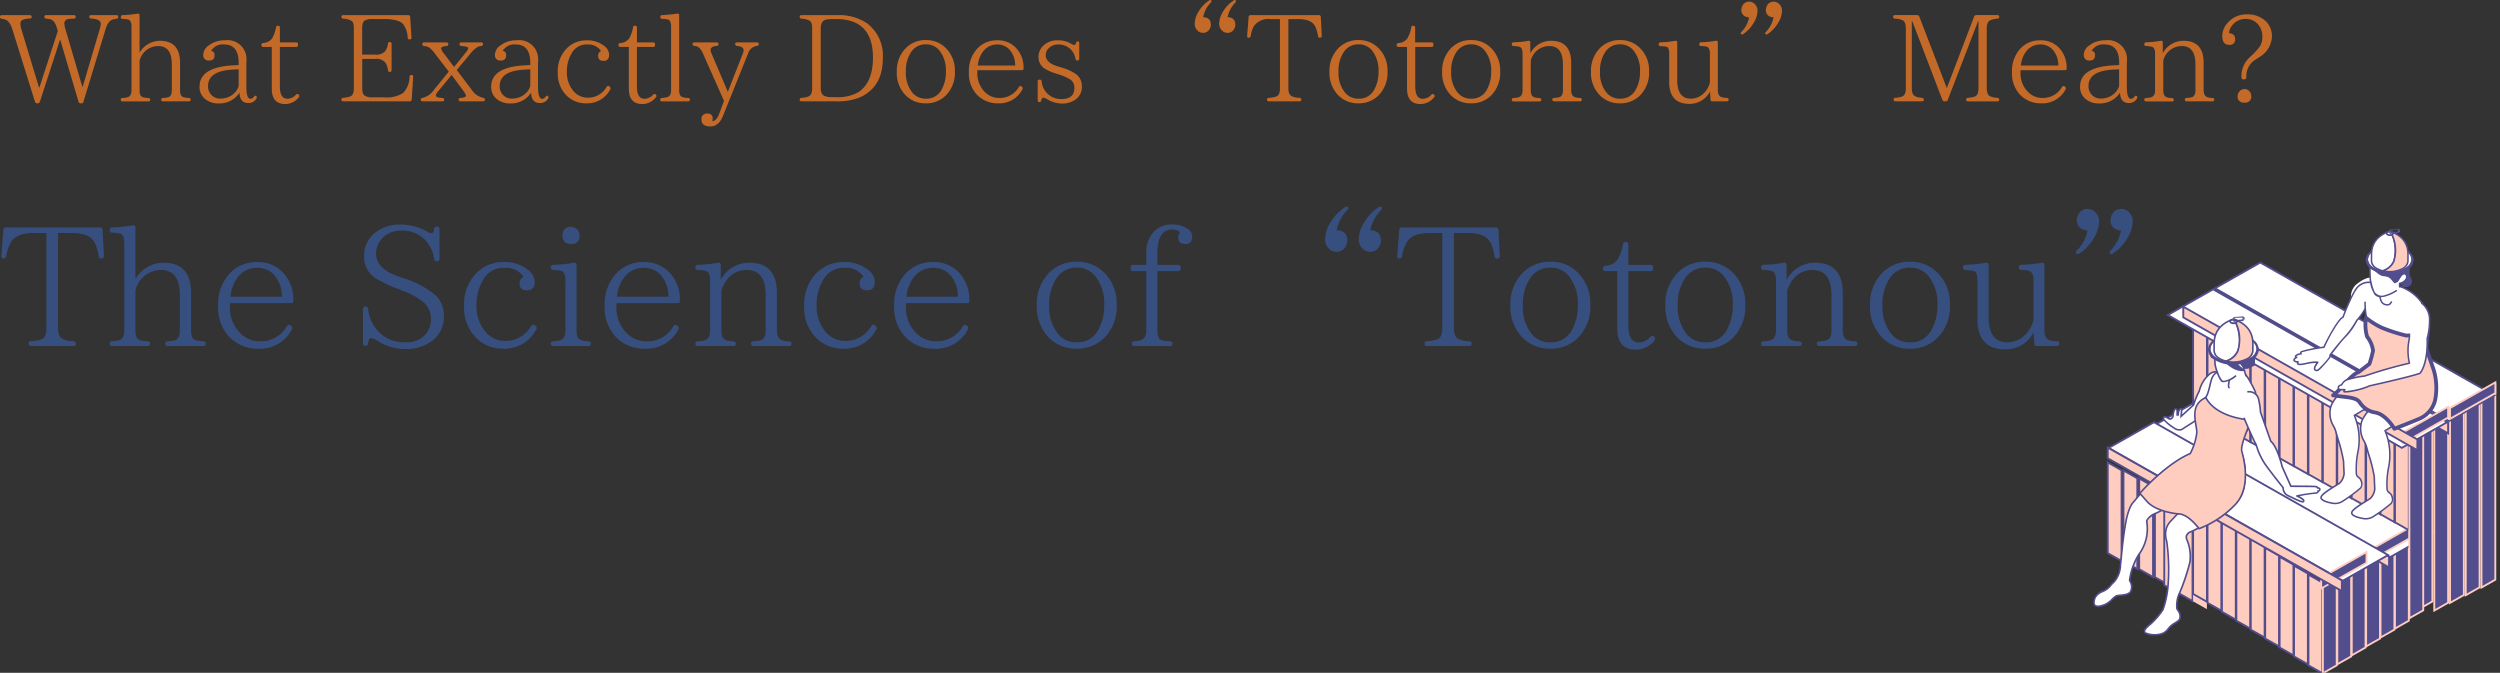 <svg xmlns="http://www.w3.org/2000/svg" width="327" height="88"><rect width="100%" height="100%" fill="#333333" stroke="none"/><defs><clipPath id="a"><path fill="none" stroke="#707070" d="M-6442-22271h327v88h-327z" data-name="長方形 11007"/></clipPath><clipPath id="b"><path fill="none" d="M0 0h52.721v58.347H0z" data-name="長方形 4226"/></clipPath></defs><g clip-path="url(#a)" data-name="マスクグループ 2131" transform="translate(6442 22271)"><g data-name="グループ 36235"><path fill="#c36a29" d="M-6426.528-22268.798c0-.144-.1-.224-.256-.224h-3.28c-.176 0-.256.08-.256.208 0 .16.08.24.256.24.832.048 1.248.288 1.248.672a3 3 0 0 1-.128.672l-2.24 7.584h-.048l-2.208-7.536a3 3 0 0 1-.144-.72.57.57 0 0 1 .544-.608 3.4 3.4 0 0 1 .7-.048c.16-.016.24-.08.24-.208a.224.224 0 0 0-.24-.256h-3.612c-.16 0-.24.08-.24.208a.23.23 0 0 0 .24.256 4 4 0 0 1 .544.08c.4.112.672.512.864 1.184l.1.368-2.4 7.36h-.056l-2.268-7.488a2.7 2.7 0 0 1-.16-.816.53.53 0 0 1 .3-.544 2.8 2.8 0 0 1 .912-.16c.16 0 .256-.064.256-.192a.236.236 0 0 0-.256-.256h-3.628c-.176 0-.256.08-.256.224a.23.23 0 0 0 .24.256 3 3 0 0 1 .48.112c.368.144.672.56.9 1.28l2.956 9.456a.28.28 0 0 0 .288.212h.064a.276.276 0 0 0 .288-.208l2.624-8.084h.048l2.384 8.08a.28.28 0 0 0 .288.212h.08a.26.26 0 0 0 .272-.208l2.912-9.536c.208-.7.528-1.1.96-1.232a4 4 0 0 1 .448-.08c.144-.036.24-.1.24-.26m9.472 10.832c0-.144-.1-.224-.256-.224a3 3 0 0 1-.768-.128c-.24-.112-.368-.4-.368-.88v-3.584c0-1.92-.88-2.88-2.624-2.88a3.11 3.11 0 0 0-2.672 1.552v-4.88a.207.207 0 0 0-.272-.224 14 14 0 0 1-1.936.192.22.22 0 0 0-.24.24.222.222 0 0 0 .256.256 3.2 3.2 0 0 1 .768.1c.24.112.368.4.368.88v8.352c0 .512-.176.816-.512.912a3.2 3.2 0 0 1-.656.1c-.16 0-.24.08-.24.208a.212.212 0 0 0 .24.24h3.36c.16 0 .256-.064.256-.192a.236.236 0 0 0-.256-.256 2.8 2.8 0 0 1-.768-.128c-.256-.112-.368-.4-.368-.88v-3.864a2.516 2.516 0 0 1 2.444-1.92c1.184 0 1.776.8 1.776 2.416v3.36c0 .528-.176.848-.512.928a3.7 3.7 0 0 1-.624.08c-.176 0-.256.08-.256.208 0 .16.08.24.256.24h3.344c.164 0 .26-.08.26-.224m6.272-1.776a2.16 2.16 0 0 1-.716 1.06 2.58 2.58 0 0 1-1.68.576 1.52 1.52 0 0 1-1.14-.452 1.57 1.57 0 0 1-.464-1.2c0-1.312 1.1-2.048 3.328-2.144l.672-.032Zm2.284 1.296c-.112-.08-.192-.032-.3.112a.53.53 0 0 1-.432.256c-.368 0-.544-.528-.544-1.6v-3.248a2.482 2.482 0 0 0-2.816-2.8 3.3 3.3 0 0 0-2.08.656 1.52 1.52 0 0 0-.736 1.2.684.684 0 0 0 .768.784c.48 0 .7-.224.7-.688a.5.5 0 0 0-.448-.576 1.77 1.77 0 0 1 1.716-.832c1.248 0 1.888.8 1.888 2.4v.288l-.816.048c-2.864.16-4.3 1.1-4.3 2.784a1.99 1.99 0 0 0 .752 1.632 2.67 2.67 0 0 0 1.76.56 3.11 3.11 0 0 0 2.716-1.412c.032.928.416 1.36 1.168 1.36a1.17 1.17 0 0 0 1.056-.608.24.24 0 0 0-.052-.316m5.568-.176c-.128-.128-.24-.112-.368.016a1.5 1.5 0 0 1-1.1.524c-.672 0-.992-.544-.992-1.632v-5.148h2.112a.222.222 0 0 0 .256-.256v-.1c0-.16-.08-.24-.256-.24h-2.112v-1.932c0-.16-.08-.24-.256-.24a.227.227 0 0 0-.256.224 4.3 4.3 0 0 1-.512 1.44 1.5 1.5 0 0 1-1.152.592.24.24 0 0 0-.24.256.222.222 0 0 0 .256.256h1.1v5.456q0 2.016 1.776 2.016a2.28 2.28 0 0 0 1.76-.88.237.237 0 0 0-.012-.352Zm14.772-2.576a.236.236 0 0 0-.272.24 3.1 3.1 0 0 1-.848 2.128 4.04 4.04 0 0 1-2.528.56h-1.408a1.84 1.84 0 0 1-1.084-.224c-.208-.128-.32-.464-.32-.976v-3.824h1.7a1.49 1.49 0 0 1 1.36.528 2.3 2.3 0 0 1 .3.928q.024.24.24.24c.16 0 .24-.08.24-.256v-3.392c0-.176-.064-.256-.224-.256a.23.23 0 0 0-.256.24 2.2 2.2 0 0 1-.368.976 1.57 1.57 0 0 1-1.3.432h-1.7v-3.456c0-.56.128-.9.368-1.024a2.34 2.34 0 0 1 1.04-.176h1.408c1.312 0 2.176.224 2.56.688a3.24 3.24 0 0 1 .58 1.74q.024.24.24.24a.228.228 0 0 0 .256-.256l-.176-2.684a.23.23 0 0 0-.256-.24h-8.48c-.16 0-.256.08-.256.208a.24.24 0 0 0 .24.256 2.45 2.45 0 0 1 1.088.288c.208.144.3.464.3.96v7.872c0 .56-.144.912-.448 1.04a3.3 3.3 0 0 1-.944.192c-.144.016-.24.1-.24.224a.224.224 0 0 0 .256.24h8.672a.244.244 0 0 0 .272-.24l.192-2.96c.02-.16-.06-.256-.204-.256m9.584 3.232q0-.216-.24-.24a2.46 2.46 0 0 1-1.504-1.076l-1.936-2.56 1.756-2.108a3.7 3.7 0 0 1 .96-.9 1.2 1.2 0 0 1 .464-.128c.16-.016.256-.1.256-.24a.224.224 0 0 0-.256-.24h-2.56c-.176 0-.256.08-.256.224 0 .16.08.24.256.256.592.032.88.128.88.288a1.1 1.1 0 0 1-.272.5l-1.58 1.952-1.312-1.744a1.65 1.65 0 0 1-.384-.672c0-.176.224-.288.688-.32.176-.016.256-.1.256-.24 0-.16-.08-.24-.256-.24h-2.884c-.16 0-.256.08-.256.224a.24.24 0 0 0 .24.256 1.4 1.4 0 0 1 .72.24 3.9 3.9 0 0 1 .736.816l1.76 2.288-1.952 2.4a2.47 2.47 0 0 1-1.468 1.024c-.16.032-.24.1-.24.224 0 .16.08.24.256.24h2.544c.176 0 .256-.064.256-.192a.236.236 0 0 0-.256-.256c-.56-.032-.832-.128-.832-.32a1.05 1.05 0 0 1 .272-.512l1.792-2.176 1.488 2.016a1.9 1.9 0 0 1 .384.672c0 .192-.24.288-.7.32-.16 0-.256.08-.256.208 0 .16.08.24.256.24h2.928c.172 0 .252-.08.252-.224m5.936-1.776a2.16 2.16 0 0 1-.72 1.06 2.58 2.58 0 0 1-1.68.576 1.52 1.52 0 0 1-1.136-.448 1.57 1.57 0 0 1-.464-1.2c0-1.312 1.1-2.048 3.328-2.144l.672-.032Zm2.288 1.3c-.112-.08-.192-.032-.3.112a.53.53 0 0 1-.432.256c-.368 0-.544-.528-.544-1.6v-3.252a2.482 2.482 0 0 0-2.816-2.8 3.3 3.3 0 0 0-2.08.656 1.52 1.52 0 0 0-.736 1.2.684.684 0 0 0 .76.788c.48 0 .7-.224.7-.688a.5.5 0 0 0-.448-.576 1.77 1.77 0 0 1 1.72-.836c1.248 0 1.888.8 1.888 2.4v.288l-.816.048c-2.864.16-4.3 1.1-4.3 2.784a1.99 1.99 0 0 0 .752 1.632 2.67 2.67 0 0 0 1.76.56 3.11 3.11 0 0 0 2.716-1.412c.032.928.416 1.36 1.168 1.36a1.17 1.17 0 0 0 1.06-.604.24.24 0 0 0-.052-.32Zm8.052-1.268c-.144-.1-.272-.08-.352.064a2.78 2.78 0 0 1-2.448 1.424 2.43 2.43 0 0 1-1.984-.976 3.78 3.78 0 0 1-.768-2.432 4.5 4.5 0 0 1 .576-2.3 2.2 2.2 0 0 1 2.076-1.252 2 2 0 0 1 1.824.864.62.62 0 0 0-.384.624c0 .448.24.656.7.656.5 0 .736-.272.736-.816a1.51 1.51 0 0 0-.688-1.168 3.47 3.47 0 0 0-2.24-.7 3.58 3.58 0 0 0-2.624 1.056 4.25 4.25 0 0 0-1.168 3.12 4.09 4.09 0 0 0 1.1 2.992 3.57 3.57 0 0 0 2.644 1.072 3.4 3.4 0 0 0 3.12-1.824.243.243 0 0 0-.08-.352Zm6.08 1.088c-.128-.128-.24-.112-.368.016a1.5 1.5 0 0 1-1.112.524c-.672 0-.992-.544-.992-1.632v-5.148h2.112a.222.222 0 0 0 .256-.256v-.1c0-.16-.08-.24-.256-.24h-2.108v-1.932c0-.16-.08-.24-.256-.24a.227.227 0 0 0-.256.224 4.3 4.3 0 0 1-.512 1.44 1.5 1.5 0 0 1-1.152.592.24.24 0 0 0-.24.256.222.222 0 0 0 .256.256h1.1v5.456q0 2.016 1.776 2.016a2.28 2.28 0 0 0 1.76-.88.237.237 0 0 0-.012-.352Zm4.464.656c0-.144-.1-.224-.256-.224a2.6 2.6 0 0 1-.736-.112c-.288-.112-.416-.4-.416-.9v-9.792a.207.207 0 0 0-.272-.224 19 19 0 0 1-1.952.192.22.22 0 0 0-.24.24.222.222 0 0 0 .256.256 3.3 3.3 0 0 1 .784.1c.24.112.368.4.368.88v8.352c0 .528-.192.832-.544.912a3.6 3.6 0 0 1-.64.1c-.16 0-.24.08-.24.208a.212.212 0 0 0 .24.24h3.392c.156-.004.252-.084.252-.228Zm9.008-7.28c0-.128-.08-.208-.256-.208h-2.58c-.16 0-.256.064-.256.208a.25.25 0 0 0 .256.256c.56.048.848.24.848.576a1.2 1.2 0 0 1-.112.448l-1.952 4.976-2.128-5.008a1.3 1.3 0 0 1-.128-.48c0-.288.256-.464.784-.512.176-.016.256-.1.256-.224 0-.16-.08-.24-.256-.24h-2.88c-.176 0-.256.064-.256.208a.24.24 0 0 0 .24.256 1.07 1.07 0 0 1 .592.208 2.2 2.2 0 0 1 .56.864l2.716 6.112-.624 1.68c-.24.624-.544.96-.912.976l.032-.144a.5.5 0 0 0 .016-.16.6.6 0 0 0-.688-.688.68.68 0 0 0-.768.768q0 .912 1.152.912c.736 0 1.3-.464 1.664-1.392l3.312-8.24a1.38 1.38 0 0 1 1.12-.9.23.23 0 0 0 .244-.252Zm10.1-3.264q4.824 0 4.832 5.024c0 2.16-.624 3.648-1.84 4.5a5.33 5.33 0 0 1-2.992.688h-.576a2.1 2.1 0 0 1-.96-.16c-.3-.144-.464-.464-.464-.992v-7.84c0-.64.224-1.024.656-1.136a3.7 3.7 0 0 1 .768-.08Zm-4.752-.288a.236.236 0 0 0 .24.24 2.45 2.45 0 0 1 1.088.288c.208.144.3.464.3.976v7.856c0 .56-.144.912-.48 1.056a2.9 2.9 0 0 1-.912.176c-.144.016-.24.1-.24.224a.224.224 0 0 0 .256.24h4.544a7.8 7.8 0 0 0 3.056-.512c2.016-.9 3.024-2.608 3.024-5.152a5.27 5.27 0 0 0-2.064-4.544 6.56 6.56 0 0 0-3.936-1.072h-4.624c-.164 0-.26.08-.26.224Zm16.5 3.6a2.2 2.2 0 0 1 1.856.912 4.2 4.2 0 0 1 .768 2.672 4.7 4.7 0 0 1-.528 2.272 2.21 2.21 0 0 1-2.1 1.248 2.2 2.2 0 0 1-1.84-.9 4.1 4.1 0 0 1-.768-2.64 4.4 4.4 0 0 1 .7-2.576 2.22 2.22 0 0 1 1.9-.988Zm0-.56a3.57 3.57 0 0 0-2.624 1.056 4.19 4.19 0 0 0-1.176 3.072 4.17 4.17 0 0 0 1.148 3.088 3.6 3.6 0 0 0 2.64 1.06 3.64 3.64 0 0 0 2.656-1.06 4.22 4.22 0 0 0 1.156-3.12 4.1 4.1 0 0 0-1.156-3.02 3.57 3.57 0 0 0-2.656-1.076Zm6.8 3.328a3.53 3.53 0 0 1 .656-1.792 2.27 2.27 0 0 1 1.844-.96 2.16 2.16 0 0 1 1.584.608 3.06 3.06 0 0 1 .8 2.144Zm5.984.32a3.7 3.7 0 0 0-1.024-2.656 3.23 3.23 0 0 0-2.432-.96 3.46 3.46 0 0 0-2.544 1.024 4.3 4.3 0 0 0-1.152 3.136 4.05 4.05 0 0 0 1.088 2.992 3.75 3.75 0 0 0 2.74 1.092 3.4 3.4 0 0 0 3.168-1.824.243.243 0 0 0-.08-.352l-.032-.032a.22.22 0 0 0-.352.064 2.84 2.84 0 0 1-2.512 1.44 2.6 2.6 0 0 1-1.952-.8 3.41 3.41 0 0 1-.96-2.56v-.276h5.776c.176 0 .256-.048.256-.144Zm7.056-.976c.144 0 .224-.1.224-.256v-1.984c0-.176-.064-.256-.16-.256a.253.253 0 0 0-.272.24c-.048.144-.112.224-.192.224a.83.83 0 0 1-.384-.128 3.24 3.24 0 0 0-1.792-.48 2.63 2.63 0 0 0-1.872.672 2.01 2.01 0 0 0-.656 1.5 1.79 1.79 0 0 0 .7 1.456 6 6 0 0 0 1.464.676l.48.16a6.6 6.6 0 0 1 1.552.688 1.29 1.29 0 0 1 .5 1.056c0 .976-.56 1.472-1.664 1.472a2.56 2.56 0 0 1-1.952-.8 2.58 2.58 0 0 1-.672-1.5.23.23 0 0 0-.256-.24.222.222 0 0 0-.256.256v2.428c0 .16.08.256.224.256s.224-.1.256-.256c.032-.208.112-.32.24-.32a1.25 1.25 0 0 1 .528.208 3.9 3.9 0 0 0 1.92.56 3 3 0 0 0 1.712-.48 2.02 2.02 0 0 0 .9-1.792 1.93 1.93 0 0 0-.8-1.6 6.4 6.4 0 0 0-1.888-.848l-.424-.128c-1.072-.32-1.616-.816-1.616-1.44a1.22 1.22 0 0 1 .368-.928 1.7 1.7 0 0 1 1.3-.512 2.26 2.26 0 0 1 1.616.656 2.37 2.37 0 0 1 .608 1.216.246.246 0 0 0 .252.228Zm17.5-7.856a.21.21 0 0 0-.3.016 4.34 4.34 0 0 0-1.344 1.408 3.15 3.15 0 0 0-.528 1.616 1.17 1.17 0 0 0 .336.864 1.02 1.02 0 0 0 .752.336.97.97 0 0 0 .88-.528 1.1 1.1 0 0 0 .144-.544c0-.624-.336-.96-1.008-.976a3.73 3.73 0 0 1 .992-1.9c.116-.132.136-.244.068-.292Zm3.2 0a.21.21 0 0 0-.3.016 4.34 4.34 0 0 0-1.344 1.408 3.15 3.15 0 0 0-.528 1.616 1.24 1.24 0 0 0 .336.864 1.02 1.02 0 0 0 .752.336.95.95 0 0 0 .88-.528.96.96 0 0 0 .144-.544c0-.624-.336-.96-1.008-.976a3.64 3.64 0 0 1 1.008-1.9c.084-.132.12-.244.052-.292Zm11.12 2.16a.24.24 0 0 0-.256-.24h-8.928a.24.24 0 0 0-.256.24l-.192 2.464c-.016.16.064.256.192.256a.25.25 0 0 0 .272-.224 3.7 3.7 0 0 1 .432-1.312 2.32 2.32 0 0 1 2.192-.9h1.2v9.056c0 .576-.144.928-.448 1.056a3.5 3.5 0 0 1-.992.176c-.176.016-.256.1-.256.224 0 .16.08.24.256.24h3.984c.16 0 .256-.064.256-.192a.256.256 0 0 0-.256-.272 2.45 2.45 0 0 1-1.008-.208q-.432-.239-.432-1.024v-9.056h1.312c1.168 0 1.9.32 2.208.976a4.2 4.2 0 0 1 .352 1.232.23.23 0 0 0 .256.224.224.224 0 0 0 .24-.256Zm4.928 3.584a2.2 2.2 0 0 1 1.856.912 4.2 4.2 0 0 1 .768 2.672 4.7 4.7 0 0 1-.528 2.272 2.21 2.21 0 0 1-2.1 1.248 2.2 2.2 0 0 1-1.84-.9 4.1 4.1 0 0 1-.768-2.64 4.4 4.4 0 0 1 .7-2.576 2.22 2.22 0 0 1 1.904-.988Zm0-.56a3.57 3.57 0 0 0-2.624 1.056 4.19 4.19 0 0 0-1.168 3.072 4.17 4.17 0 0 0 1.144 3.088 3.6 3.6 0 0 0 2.64 1.06 3.64 3.64 0 0 0 2.656-1.06 4.22 4.22 0 0 0 1.152-3.12 4.1 4.1 0 0 0-1.152-3.02 3.57 3.57 0 0 0-2.656-1.076Zm9.888 7.136c-.128-.128-.24-.112-.368.016a1.5 1.5 0 0 1-1.1.528c-.672 0-.992-.544-.992-1.632v-5.152h2.112a.222.222 0 0 0 .256-.256v-.1c0-.16-.08-.24-.256-.24h-2.128v-1.932c0-.16-.08-.24-.256-.24a.227.227 0 0 0-.256.224 4.3 4.3 0 0 1-.512 1.44 1.5 1.5 0 0 1-1.152.592.24.24 0 0 0-.24.256.222.222 0 0 0 .256.256h1.1v5.456q0 2.016 1.776 2.016a2.28 2.28 0 0 0 1.76-.88.237.237 0 0 0-.008-.352Zm4.848-6.576a2.2 2.2 0 0 1 1.856.912 4.2 4.2 0 0 1 .768 2.672 4.7 4.7 0 0 1-.528 2.272 2.21 2.21 0 0 1-2.1 1.248 2.2 2.2 0 0 1-1.84-.9 4.1 4.1 0 0 1-.768-2.64 4.4 4.4 0 0 1 .7-2.576 2.22 2.22 0 0 1 1.904-.988Zm0-.56a3.57 3.57 0 0 0-2.624 1.056 4.19 4.19 0 0 0-1.168 3.072 4.17 4.17 0 0 0 1.144 3.088 3.6 3.6 0 0 0 2.64 1.06 3.64 3.64 0 0 0 2.656-1.06 4.22 4.22 0 0 0 1.152-3.12 4.1 4.1 0 0 0-1.152-3.02 3.57 3.57 0 0 0-2.656-1.076Zm14.476 7.792c0-.144-.1-.224-.256-.224a2.2 2.2 0 0 1-.672-.112c-.3-.112-.464-.416-.464-.9v-3.58c0-1.92-.88-2.88-2.624-2.88a3.04 3.04 0 0 0-2.72 1.632v-1.408c0-.176-.1-.256-.272-.224a11 11 0 0 1-1.892.192c-.176.016-.256.1-.256.24a.222.222 0 0 0 .256.256 3.2 3.2 0 0 1 .768.1c.256.1.384.384.384.9v4.784q0 .768-.528.912a3 3 0 0 1-.624.1c-.176 0-.256.08-.256.208 0 .16.08.24.256.24h3.344c.16 0 .256-.064.256-.192a.236.236 0 0 0-.256-.256 2.4 2.4 0 0 1-.688-.112c-.288-.112-.432-.4-.432-.9v-3.864a2.485 2.485 0 0 1 2.432-1.92c1.184 0 1.776.8 1.776 2.416v3.36c0 .528-.176.848-.528.928a6 6 0 0 1-.608.08c-.16 0-.256.08-.256.208a.224.224 0 0 0 .256.24h3.344c.16 0 .26-.08.26-.224m4.992-7.232a2.2 2.2 0 0 1 1.856.912 4.2 4.2 0 0 1 .768 2.672 4.7 4.7 0 0 1-.528 2.272 2.21 2.21 0 0 1-2.1 1.248 2.2 2.2 0 0 1-1.84-.9 4.1 4.1 0 0 1-.768-2.64 4.4 4.4 0 0 1 .7-2.576 2.22 2.22 0 0 1 1.908-.988Zm0-.56a3.57 3.57 0 0 0-2.624 1.056 4.19 4.19 0 0 0-1.168 3.072 4.17 4.17 0 0 0 1.148 3.088 3.6 3.6 0 0 0 2.64 1.06 3.64 3.64 0 0 0 2.656-1.06 4.22 4.22 0 0 0 1.156-3.12 4.1 4.1 0 0 0-1.156-3.02 3.57 3.57 0 0 0-2.656-1.076Zm14.22 7.792c0-.144-.1-.224-.256-.224a2.4 2.4 0 0 1-.7-.112c-.3-.112-.464-.416-.464-.9v-6.24c0-.176-.1-.256-.272-.224a13 13 0 0 1-1.9.192c-.176.016-.256.1-.256.24a.222.222 0 0 0 .256.256 2.8 2.8 0 0 1 .752.1c.256.112.384.4.384.88v3.776a2.9 2.9 0 0 1-.96 1.568 2.37 2.37 0 0 1-1.536.56c-1.184 0-1.776-.816-1.776-2.432v-4.912c0-.176-.1-.256-.272-.224a11.4 11.4 0 0 1-1.9.192c-.176.016-.256.1-.256.256s.08.24.256.256a3.5 3.5 0 0 1 .768.08c.24.064.352.368.352.9v3.7c0 1.9.88 2.864 2.64 2.864a3 3 0 0 0 2.7-1.616l.056 1.048a.224.224 0 0 0 .256.24h1.872c.16 0 .256-.08.256-.224m4.816-8.576c.08.08.176.08.3-.016a4.5 4.5 0 0 0 1.328-1.408 3.15 3.15 0 0 0 .528-1.632 1.16 1.16 0 0 0-.336-.848 1.03 1.03 0 0 0-.768-.336.96.96 0 0 0-.864.528 1.17 1.17 0 0 0-.144.56.88.88 0 0 0 .656.9.8.8 0 0 0 .352.064 3.85 3.85 0 0 1-.992 1.9c-.108.128-.14.24-.06.288m-3.2 0c.08.08.176.08.3-.016a4.3 4.3 0 0 0 1.328-1.408 3.15 3.15 0 0 0 .528-1.632 1.16 1.16 0 0 0-.336-.848 1 1 0 0 0-.768-.336.96.96 0 0 0-.864.528 1.2 1.2 0 0 0-.144.56.88.88 0 0 0 .656.9.9.9 0 0 0 .352.064 3.53 3.53 0 0 1-1.008 1.9c-.092.128-.124.24-.044.288m33.772 8.576q0-.216-.24-.24a2.7 2.7 0 0 1-.976-.208c-.272-.144-.416-.5-.416-1.056v-7.812c0-.576.16-.928.48-1.072a2.9 2.9 0 0 1 .912-.208c.16-.016.24-.08.24-.208a.224.224 0 0 0-.24-.256h-2.76a.29.29 0 0 0-.288.192l-3.568 9.36-3.6-9.36a.28.28 0 0 0-.288-.192h-2.88c-.176 0-.256.08-.256.208a.23.23 0 0 0 .24.256 3.3 3.3 0 0 1 1.008.208c.272.144.416.512.416 1.088v7.808c0 .576-.144.928-.464 1.072a2.7 2.7 0 0 1-.9.176c-.16.016-.24.1-.24.224 0 .16.08.24.256.24h3.44c.176 0 .256-.064.256-.192a.244.244 0 0 0-.24-.272 2.3 2.3 0 0 1-.912-.208c-.272-.144-.416-.5-.416-1.04v-8.764h.064l3.936 10.288a.31.31 0 0 0 .288.192h.128a.28.28 0 0 0 .288-.192l3.968-10.3h.048v8.768c0 .592-.144.96-.464 1.088a3.5 3.5 0 0 1-.912.176c-.144.016-.24.1-.24.224a.224.224 0 0 0 .256.24h3.84c.16-.004.236-.084.236-.228m2.832-4.464a3.53 3.53 0 0 1 .656-1.792 2.27 2.27 0 0 1 1.856-.96 2.16 2.16 0 0 1 1.584.608 3.06 3.06 0 0 1 .8 2.144Zm5.984.32a3.7 3.7 0 0 0-1.016-2.656 3.23 3.23 0 0 0-2.432-.96 3.46 3.46 0 0 0-2.548 1.024 4.3 4.3 0 0 0-1.152 3.136 4.05 4.05 0 0 0 1.088 2.992 3.75 3.75 0 0 0 2.752 1.092 3.4 3.4 0 0 0 3.168-1.824.244.244 0 0 0-.08-.352l-.032-.032a.22.22 0 0 0-.352.064 2.84 2.84 0 0 1-2.512 1.436 2.6 2.6 0 0 1-1.952-.8 3.41 3.41 0 0 1-.96-2.56v-.272h5.776c.176 0 .256-.048.256-.144Zm6.864 2.368a2.16 2.16 0 0 1-.72 1.056 2.58 2.58 0 0 1-1.68.576 1.52 1.52 0 0 1-1.136-.448 1.57 1.57 0 0 1-.464-1.2c0-1.312 1.1-2.048 3.328-2.144l.672-.032Zm2.288 1.3c-.112-.08-.192-.032-.3.112a.53.53 0 0 1-.432.256c-.368 0-.544-.528-.544-1.6v-3.252a2.482 2.482 0 0 0-2.816-2.8 3.3 3.3 0 0 0-2.08.656 1.52 1.52 0 0 0-.736 1.2.684.684 0 0 0 .768.784c.48 0 .7-.224.7-.688a.5.5 0 0 0-.448-.576 1.77 1.77 0 0 1 1.72-.832c1.248 0 1.888.8 1.888 2.4v.288l-.816.048c-2.864.16-4.3 1.1-4.3 2.784a1.99 1.99 0 0 0 .752 1.632 2.67 2.67 0 0 0 1.76.56 3.11 3.11 0 0 0 2.716-1.412c.032.928.416 1.36 1.168 1.36a1.17 1.17 0 0 0 1.056-.608.24.24 0 0 0-.052-.316Zm10.16.48c0-.144-.1-.224-.256-.224a2.2 2.2 0 0 1-.672-.116c-.3-.112-.464-.416-.464-.9v-3.58c0-1.92-.88-2.88-2.624-2.88a3.04 3.04 0 0 0-2.72 1.632v-1.408c0-.176-.1-.256-.272-.224a11 11 0 0 1-1.888.192c-.176.016-.256.1-.256.24a.222.222 0 0 0 .256.256 3.2 3.2 0 0 1 .768.1c.256.1.384.384.384.9v4.784q0 .768-.528.912a3 3 0 0 1-.624.1c-.176 0-.256.08-.256.208 0 .16.08.24.256.24h3.344c.16 0 .256-.064.256-.192a.235.235 0 0 0-.256-.256 2.4 2.4 0 0 1-.688-.112c-.288-.112-.432-.4-.432-.9v-3.864a2.485 2.485 0 0 1 2.432-1.92c1.184 0 1.776.8 1.776 2.416v3.36c0 .528-.176.848-.528.928a6 6 0 0 1-.608.08c-.16 0-.256.08-.256.208a.224.224 0 0 0 .256.24h3.344c.164 0 .26-.08.26-.224Zm3.952-1.392a.86.86 0 0 0-.624.272.9.9 0 0 0-.272.624.78.78 0 0 0 .9.88.774.774 0 0 0 .88-.88.93.93 0 0 0-.272-.64.87.87 0 0 0-.608-.26Zm-2.032-7.312a1.9 1.9 0 0 1 .48-1.088 2.21 2.21 0 0 1 1.728-.768 2.05 2.05 0 0 1 1.536.64 2.4 2.4 0 0 1 .624 1.712 2.18 2.18 0 0 1-.32 1.232 7.7 7.7 0 0 1-1.056 1.168l-.288.272a3.3 3.3 0 0 0-1.072 2.48v.136a.224.224 0 0 0 .24.256h.144a.235.235 0 0 0 .256-.256v-.112a2.52 2.52 0 0 1 1.172-2.188l.5-.336a3.26 3.26 0 0 0 1.68-2.688 2.74 2.74 0 0 0-.768-1.984 3.43 3.43 0 0 0-2.5-.928 3.17 3.17 0 0 0-2.384.96 2.6 2.6 0 0 0-.848 1.856c0 .768.3 1.168.9 1.168a.684.684 0 0 0 .784-.768c-.004-.464-.276-.72-.804-.768Z" data-name="パス 25795"/><path fill="#374f7e" d="M-6428.58-22240.923a.33.33 0 0 0-.352-.33h-12.276a.33.33 0 0 0-.352.33l-.264 3.388c-.022.22.088.352.264.352a.345.345 0 0 0 .374-.308 5.1 5.1 0 0 1 .594-1.8c.462-.818 1.474-1.232 3.014-1.232h1.65v12.448c0 .792-.2 1.276-.616 1.452a4.8 4.8 0 0 1-1.364.242c-.242.022-.352.132-.352.308 0 .22.11.33.352.33h5.478c.22 0 .352-.088.352-.264a.353.353 0 0 0-.352-.374 3.4 3.4 0 0 1-1.386-.286c-.4-.22-.594-.682-.594-1.408v-12.448h1.8c1.606 0 2.618.44 3.036 1.342a5.8 5.8 0 0 1 .484 1.694.313.313 0 0 0 .352.308.308.308 0 0 0 .33-.352Zm13.486 14.872c0-.2-.132-.308-.352-.308a4 4 0 0 1-1.054-.176c-.33-.154-.506-.55-.506-1.21v-4.928c0-2.64-1.21-3.96-3.608-3.96a4.28 4.28 0 0 0-3.676 2.134v-6.71a.285.285 0 0 0-.374-.308 20 20 0 0 1-2.662.264.3.3 0 0 0-.33.33.306.306 0 0 0 .352.352 4.4 4.4 0 0 1 1.056.132c.33.154.506.55.506 1.21v11.484c0 .7-.242 1.122-.7 1.254a4.4 4.4 0 0 1-.9.132c-.22 0-.33.11-.33.286a.292.292 0 0 0 .33.33h4.62c.22 0 .352-.088.352-.264a.324.324 0 0 0-.352-.352 3.9 3.9 0 0 1-1.056-.176c-.352-.154-.506-.55-.506-1.21v-5.3a3.46 3.46 0 0 1 3.366-2.64c1.628 0 2.442 1.1 2.442 3.322v4.62c0 .726-.242 1.166-.7 1.276a5 5 0 0 1-.858.11c-.242 0-.352.11-.352.286 0 .22.11.33.352.33h4.6c.208-.002.34-.112.34-.31m3.234-6.138a4.86 4.86 0 0 1 .9-2.464 3.12 3.12 0 0 1 2.552-1.32 2.97 2.97 0 0 1 2.178.836 4.2 4.2 0 0 1 1.1 2.948Zm8.228.44a5.1 5.1 0 0 0-1.408-3.652 4.44 4.44 0 0 0-3.344-1.32 4.76 4.76 0 0 0-3.5 1.408 5.9 5.9 0 0 0-1.584 4.312 5.57 5.57 0 0 0 1.5 4.114 5.16 5.16 0 0 0 3.784 1.5 4.68 4.68 0 0 0 4.354-2.512.335.335 0 0 0-.11-.484l-.044-.04a.3.3 0 0 0-.484.088 3.91 3.91 0 0 1-3.454 1.98 3.59 3.59 0 0 1-2.684-1.1 4.7 4.7 0 0 1-1.32-3.52v-.378h7.942c.242 0 .352-.066.352-.2Zm18.788-5.082a.292.292 0 0 0 .33-.33v-3.85a.314.314 0 0 0-.352-.352c-.22 0-.33.132-.374.352-.044.352-.154.528-.308.528a1.2 1.2 0 0 1-.528-.2 7.2 7.2 0 0 0-3.5-.946 5.16 5.16 0 0 0-3.344 1.056 3.76 3.76 0 0 0-1.452 3.1 3.33 3.33 0 0 0 1.386 2.794 16.4 16.4 0 0 0 3.146 1.5l.418.176a9 9 0 0 1 2.992 1.694 2.82 2.82 0 0 1 .792 1.958 2.97 2.97 0 0 1-.924 2.31 3.35 3.35 0 0 1-2.374.818 4.68 4.68 0 0 1-3.652-1.5 5.05 5.05 0 0 1-1.254-2.86c-.044-.22-.154-.33-.352-.33a.308.308 0 0 0-.33.352v4.444a.292.292 0 0 0 .33.33c.22 0 .33-.11.352-.352.044-.418.176-.638.4-.638a2 2 0 0 1 .77.33 6.7 6.7 0 0 0 3.74 1.1 5.6 5.6 0 0 0 3.164-.876 3.9 3.9 0 0 0 1.826-3.454 3.76 3.76 0 0 0-.946-2.574 11.9 11.9 0 0 0-4.488-2.4l-.55-.2c-1.914-.682-2.882-1.672-2.882-2.992a2.82 2.82 0 0 1 .77-1.958 3.27 3.27 0 0 1 2.53-1.034 4.08 4.08 0 0 1 3.146 1.254 4.5 4.5 0 0 1 1.144 2.442.345.345 0 0 0 .374.308m12.8 8.382c-.2-.132-.374-.11-.484.088a3.83 3.83 0 0 1-3.362 1.958 3.35 3.35 0 0 1-2.728-1.342 5.2 5.2 0 0 1-1.056-3.344 6.16 6.16 0 0 1 .792-3.168 3.02 3.02 0 0 1 2.86-1.716 2.75 2.75 0 0 1 2.508 1.188.85.85 0 0 0-.528.858c0 .616.33.9.968.9.682 0 1.012-.374 1.012-1.122a2.07 2.07 0 0 0-.946-1.606 4.78 4.78 0 0 0-3.08-.968 4.93 4.93 0 0 0-3.612 1.454 5.85 5.85 0 0 0-1.6 4.29 5.62 5.62 0 0 0 1.518 4.114 4.9 4.9 0 0 0 3.628 1.474 4.67 4.67 0 0 0 4.29-2.508.335.335 0 0 0-.11-.484Zm7.326 2.4c0-.2-.11-.308-.352-.308a3.8 3.8 0 0 1-1.012-.176c-.33-.154-.506-.55-.506-1.21v-8.58c0-.242-.132-.352-.374-.308a17 17 0 0 1-2.64.264c-.242.022-.352.132-.352.33a.306.306 0 0 0 .352.352 4 4 0 0 1 1.034.132c.352.132.528.528.528 1.232v6.578q0 1.056-.726 1.254a4.4 4.4 0 0 1-.836.132c-.242 0-.352.11-.352.286 0 .22.11.33.352.33h4.532c.246-.002.356-.112.356-.31Zm-2.592-15.274a.985.985 0 0 0-1.1 1.122.97.97 0 0 0 1.1 1.1.976.976 0 0 0 1.122-1.1 1.12 1.12 0 0 0-.33-.792 1.08 1.08 0 0 0-.792-.33m6.01 9.134a4.86 4.86 0 0 1 .9-2.464 3.12 3.12 0 0 1 2.552-1.32 2.97 2.97 0 0 1 2.178.836 4.2 4.2 0 0 1 1.1 2.948Zm8.228.44a5.1 5.1 0 0 0-1.408-3.652 4.44 4.44 0 0 0-3.344-1.32 4.76 4.76 0 0 0-3.5 1.408 5.9 5.9 0 0 0-1.586 4.312 5.57 5.57 0 0 0 1.5 4.114 5.16 5.16 0 0 0 3.78 1.496 4.68 4.68 0 0 0 4.356-2.508.335.335 0 0 0-.11-.484l-.044-.04a.3.3 0 0 0-.484.088 3.91 3.91 0 0 1-3.454 1.98 3.59 3.59 0 0 1-2.684-1.1 4.7 4.7 0 0 1-1.32-3.52v-.378h7.942c.242 0 .352-.066.352-.2Zm14.608 5.7c0-.2-.132-.308-.352-.308a3 3 0 0 1-.924-.154c-.418-.154-.638-.572-.638-1.232v-4.93c0-2.64-1.21-3.96-3.608-3.96a4.18 4.18 0 0 0-3.74 2.244v-1.934c0-.242-.132-.352-.374-.308a15 15 0 0 1-2.6.264c-.242.022-.352.132-.352.33a.306.306 0 0 0 .352.352 4.4 4.4 0 0 1 1.056.132c.352.132.528.528.528 1.232v6.578q0 1.056-.726 1.254a4 4 0 0 1-.858.132c-.242 0-.352.11-.352.286 0 .22.11.33.352.33h4.6c.22 0 .352-.088.352-.264a.324.324 0 0 0-.352-.354 3.2 3.2 0 0 1-.946-.154c-.4-.154-.594-.55-.594-1.232v-5.3c.638-1.76 1.738-2.64 3.344-2.64 1.628 0 2.442 1.1 2.442 3.322v4.62c0 .726-.242 1.166-.726 1.276a8 8 0 0 1-.836.11c-.22 0-.352.11-.352.286a.308.308 0 0 0 .352.33h4.6c.216-.002.348-.112.348-.31Zm10.912-2.4c-.2-.132-.374-.11-.484.088a3.83 3.83 0 0 1-3.37 1.958 3.35 3.35 0 0 1-2.728-1.342 5.2 5.2 0 0 1-1.056-3.344 6.16 6.16 0 0 1 .792-3.168 3.02 3.02 0 0 1 2.86-1.716 2.75 2.75 0 0 1 2.508 1.188.85.85 0 0 0-.528.858c0 .616.33.9.968.9.682 0 1.012-.374 1.012-1.122a2.07 2.07 0 0 0-.946-1.606 4.78 4.78 0 0 0-3.08-.968 4.93 4.93 0 0 0-3.608 1.452 5.85 5.85 0 0 0-1.606 4.29 5.62 5.62 0 0 0 1.518 4.116 4.9 4.9 0 0 0 3.63 1.474 4.67 4.67 0 0 0 4.29-2.508.335.335 0 0 0-.11-.484Zm4.114-3.74a4.86 4.86 0 0 1 .9-2.464 3.12 3.12 0 0 1 2.552-1.32 2.97 2.97 0 0 1 2.178.836 4.2 4.2 0 0 1 1.1 2.948Zm8.228.44a5.1 5.1 0 0 0-1.408-3.652 4.44 4.44 0 0 0-3.344-1.32 4.76 4.76 0 0 0-3.5 1.408 5.9 5.9 0 0 0-1.584 4.312 5.57 5.57 0 0 0 1.5 4.114 5.16 5.16 0 0 0 3.784 1.5 4.68 4.68 0 0 0 4.356-2.508.335.335 0 0 0-.11-.484l-.044-.044a.3.3 0 0 0-.484.088 3.91 3.91 0 0 1-3.456 1.976 3.59 3.59 0 0 1-2.684-1.1 4.7 4.7 0 0 1-1.32-3.52v-.374h7.942c.242 0 .352-.066.352-.2Zm14.036-4.246a3.03 3.03 0 0 1 2.552 1.254 5.8 5.8 0 0 1 1.056 3.674 6.5 6.5 0 0 1-.734 3.124 3.04 3.04 0 0 1-2.878 1.72 3.03 3.03 0 0 1-2.53-1.232 5.66 5.66 0 0 1-1.056-3.63 6.02 6.02 0 0 1 .968-3.542 3.06 3.06 0 0 1 2.618-1.368Zm0-.77a4.9 4.9 0 0 0-3.608 1.452 5.76 5.76 0 0 0-1.606 4.224 5.73 5.73 0 0 0 1.584 4.246 4.96 4.96 0 0 0 3.63 1.452 5 5 0 0 0 3.652-1.452 5.8 5.8 0 0 0 1.584-4.29 5.62 5.62 0 0 0-1.584-4.158 4.9 4.9 0 0 0-3.656-1.474Zm7.414.418c-.242 0-.352.11-.352.33v.132a.306.306 0 0 0 .352.352h1.694v7.788a1.155 1.155 0 0 1-.748 1.254 3.5 3.5 0 0 1-.814.132c-.22 0-.33.11-.33.286a.292.292 0 0 0 .33.33h4.664q.33 0 .33-.264a.308.308 0 0 0-.33-.352 4 4 0 0 1-1.144-.176c-.352-.176-.506-.572-.506-1.21v-7.788h2.684a.314.314 0 0 0 .352-.352v-.132a.308.308 0 0 0-.352-.33h-2.684v-1.5c0-2.068.638-3.124 1.936-3.124a1.43 1.43 0 0 1 1.034.352 1.08 1.08 0 0 0-.242.682c0 .572.308.858.946.858.572 0 .88-.33.88-.968a1.19 1.19 0 0 0-.462-.924 3.32 3.32 0 0 0-2.2-.66 3.13 3.13 0 0 0-2.31.9 3.83 3.83 0 0 0-1.034 2.882v1.5Zm28.072-7.546a.287.287 0 0 0-.418.022 6 6 0 0 0-1.848 1.936 4.33 4.33 0 0 0-.726 2.222 1.6 1.6 0 0 0 .458 1.19 1.4 1.4 0 0 0 1.034.462 1.33 1.33 0 0 0 1.21-.726 1.5 1.5 0 0 0 .2-.748c0-.858-.462-1.32-1.386-1.342a5.1 5.1 0 0 1 1.364-2.618c.174-.178.2-.328.108-.398Zm4.4 0a.287.287 0 0 0-.418.022 6 6 0 0 0-1.848 1.936 4.33 4.33 0 0 0-.726 2.222 1.7 1.7 0 0 0 .458 1.19 1.4 1.4 0 0 0 1.034.462 1.31 1.31 0 0 0 1.21-.726 1.3 1.3 0 0 0 .2-.748c0-.858-.462-1.32-1.386-1.342a5 5 0 0 1 1.386-2.618c.13-.178.178-.328.086-.398Zm15.288 2.97a.33.33 0 0 0-.352-.33h-12.278a.33.33 0 0 0-.352.33l-.264 3.388c-.022.22.088.352.264.352a.345.345 0 0 0 .374-.308 5.1 5.1 0 0 1 .594-1.8c.462-.818 1.474-1.232 3.014-1.232h1.65v12.448c0 .792-.2 1.276-.616 1.452a4.8 4.8 0 0 1-1.364.242c-.242.022-.352.132-.352.308 0 .22.11.33.352.33h5.478c.22 0 .352-.088.352-.264a.353.353 0 0 0-.352-.374 3.4 3.4 0 0 1-1.386-.286c-.4-.22-.594-.682-.594-1.408v-12.448h1.8c1.606 0 2.618.44 3.036 1.342a5.8 5.8 0 0 1 .484 1.694.313.313 0 0 0 .352.308.308.308 0 0 0 .33-.352Zm6.776 4.928a3.03 3.03 0 0 1 2.552 1.254 5.8 5.8 0 0 1 1.056 3.674 6.5 6.5 0 0 1-.726 3.124 3.04 3.04 0 0 1-2.884 1.72 3.03 3.03 0 0 1-2.53-1.232 5.66 5.66 0 0 1-1.056-3.63 6.02 6.02 0 0 1 .968-3.542 3.06 3.06 0 0 1 2.618-1.368Zm0-.77a4.9 4.9 0 0 0-3.608 1.452 5.76 5.76 0 0 0-1.606 4.224 5.73 5.73 0 0 0 1.584 4.246 4.96 4.96 0 0 0 3.63 1.452 5 5 0 0 0 3.652-1.452 5.8 5.8 0 0 0 1.584-4.29 5.62 5.62 0 0 0-1.584-4.158 4.9 4.9 0 0 0-3.654-1.474Zm13.6 9.812c-.176-.176-.33-.154-.506.022a2.07 2.07 0 0 1-1.518.726c-.924 0-1.364-.748-1.364-2.244v-7.084h2.9a.306.306 0 0 0 .352-.352v-.132c0-.22-.11-.33-.352-.33h-2.9v-2.662c0-.22-.11-.33-.352-.33a.312.312 0 0 0-.352.308 5.9 5.9 0 0 1-.7 1.98 2.07 2.07 0 0 1-1.584.814.33.33 0 0 0-.33.352.306.306 0 0 0 .352.352h1.518v7.5q0 2.772 2.442 2.772a3.13 3.13 0 0 0 2.42-1.21.326.326 0 0 0-.032-.482Zm6.666-9.042a3.03 3.03 0 0 1 2.552 1.254 5.8 5.8 0 0 1 1.056 3.674 6.5 6.5 0 0 1-.726 3.124 3.04 3.04 0 0 1-2.888 1.72 3.03 3.03 0 0 1-2.53-1.232 5.66 5.66 0 0 1-1.056-3.63 6.02 6.02 0 0 1 .968-3.542 3.06 3.06 0 0 1 2.618-1.368Zm0-.77a4.9 4.9 0 0 0-3.608 1.452 5.76 5.76 0 0 0-1.606 4.224 5.73 5.73 0 0 0 1.584 4.246 4.96 4.96 0 0 0 3.63 1.452 5 5 0 0 0 3.652-1.452 5.8 5.8 0 0 0 1.584-4.29 5.62 5.62 0 0 0-1.584-4.158 4.9 4.9 0 0 0-3.658-1.474Zm19.904 10.714c0-.2-.132-.308-.352-.308a3 3 0 0 1-.924-.154c-.418-.154-.638-.572-.638-1.232v-4.928c0-2.64-1.21-3.96-3.608-3.96a4.18 4.18 0 0 0-3.74 2.244v-1.934c0-.242-.132-.352-.374-.308a15 15 0 0 1-2.6.264c-.242.022-.352.132-.352.33a.306.306 0 0 0 .352.352 4.4 4.4 0 0 1 1.056.132c.352.132.528.528.528 1.232v6.578q0 1.056-.726 1.254a4 4 0 0 1-.858.132c-.242 0-.352.11-.352.286 0 .22.11.33.352.33h4.6c.22 0 .352-.088.352-.264a.324.324 0 0 0-.352-.352 3.2 3.2 0 0 1-.946-.154c-.4-.154-.594-.55-.594-1.232v-5.3c.638-1.76 1.738-2.64 3.344-2.64 1.628 0 2.442 1.1 2.442 3.322v4.62c0 .726-.242 1.166-.726 1.276a8 8 0 0 1-.836.11c-.22 0-.352.11-.352.286a.308.308 0 0 0 .358.326h4.6c.214 0 .346-.11.346-.308m6.864-9.944a3.03 3.03 0 0 1 2.552 1.254 5.8 5.8 0 0 1 1.056 3.674 6.5 6.5 0 0 1-.726 3.124 3.04 3.04 0 0 1-2.882 1.72 3.03 3.03 0 0 1-2.53-1.232 5.66 5.66 0 0 1-1.056-3.63 6.02 6.02 0 0 1 .968-3.542 3.06 3.06 0 0 1 2.618-1.368m0-.77a4.9 4.9 0 0 0-3.61 1.452 5.76 5.76 0 0 0-1.6 4.224 5.73 5.73 0 0 0 1.58 4.246 4.96 4.96 0 0 0 3.63 1.452 5 5 0 0 0 3.652-1.452 5.8 5.8 0 0 0 1.584-4.29 5.62 5.62 0 0 0-1.584-4.158 4.9 4.9 0 0 0-3.652-1.474m19.558 10.714c0-.2-.132-.308-.352-.308a3.3 3.3 0 0 1-.968-.154c-.418-.154-.638-.572-.638-1.232v-8.578c0-.242-.132-.352-.374-.308a18 18 0 0 1-2.618.264c-.242.022-.352.132-.352.33a.306.306 0 0 0 .352.352 3.9 3.9 0 0 1 1.034.132c.352.154.528.55.528 1.21v5.19a4 4 0 0 1-1.32 2.156 3.25 3.25 0 0 1-2.112.77c-1.628 0-2.442-1.122-2.442-3.344v-6.752c0-.242-.132-.352-.374-.308a16 16 0 0 1-2.618.264c-.242.022-.352.132-.352.352s.11.33.352.352a4.8 4.8 0 0 1 1.056.11c.33.088.484.506.484 1.232v5.082c0 2.618 1.21 3.938 3.63 3.938a4.12 4.12 0 0 0 3.716-2.222l.09 1.45a.308.308 0 0 0 .352.33h2.574c.22 0 .352-.11.352-.308m6.622-11.792c.11.11.242.11.418-.022a6.1 6.1 0 0 0 1.826-1.936 4.34 4.34 0 0 0 .726-2.244 1.6 1.6 0 0 0-.462-1.166 1.42 1.42 0 0 0-1.056-.462 1.32 1.32 0 0 0-1.188.726 1.6 1.6 0 0 0-.2.77 1.206 1.206 0 0 0 .9 1.232 1.1 1.1 0 0 0 .484.088 5.3 5.3 0 0 1-1.364 2.618c-.15.176-.194.33-.084.396m-4.4 0c.11.11.242.11.418-.022a5.9 5.9 0 0 0 1.826-1.936 4.34 4.34 0 0 0 .726-2.244 1.6 1.6 0 0 0-.462-1.166 1.38 1.38 0 0 0-1.056-.462 1.32 1.32 0 0 0-1.188.726 1.6 1.6 0 0 0-.2.77 1.206 1.206 0 0 0 .9 1.232 1.2 1.2 0 0 0 .484.088 4.85 4.85 0 0 1-1.386 2.618c-.128.176-.172.33-.062.396" data-name="パス 25796"/><g data-name="グループ 36235"><path fill="#ffccc0" d="M-6166.309-22198.643v-11.864l1.811 1.027v11.864Z" data-name="パス 6997"/><path fill="#524d8c" d="m-6166.186-22210.305 1.563.887v11.584l-1.563-.887Zm-.247-.42v12.144l2.058 1.167v-12.142Z" data-name="パス 6998"/><path fill="#ffccc0" d="M-6164.251-22197.594v-11.864l1.81 1.027v11.864Z" data-name="パス 6999"/><path fill="#524d8c" d="m-6164.128-22209.256 1.563.887v11.584l-1.563-.887Zm-.247-.42v12.144l2.058 1.167v-12.144Z" data-name="パス 7000"/><path fill="#ffccc0" d="M-6162.194-22196.544v-11.864l1.811 1.027v11.864Z" data-name="パス 7001"/><path fill="#524d8c" d="m-6162.07-22208.208 1.563.887v11.584l-1.563-.887Zm-.248-.423v12.147l2.058 1.167v-12.144Z" data-name="パス 7002"/><path fill="#ffccc0" d="M-6160.135-22195.495v-11.864l1.811 1.027v11.864Z" data-name="パス 7003"/><path fill="#524d8c" d="m-6160.012-22207.159 1.563.887v11.584l-1.563-.887Zm-.247-.42v12.144l2.058 1.167v-12.144Z" data-name="パス 7004"/><path fill="#ffccc0" d="M-6158.921-22194.441v-11.869l1.811 1.027v11.864Z" data-name="パス 7005"/><path fill="#524d8c" d="m-6158.791-22206.106 1.563.887v11.579l-1.563-.887Zm-.247-.42v12.139l2.058 1.168v-12.145Z" data-name="パス 7006"/><path fill="#ffccc0" d="M-6157.034-22193.396v-11.864l1.811 1.027v11.865Z" data-name="パス 7007"/><path fill="#524d8c" d="m-6156.905-22205.062 1.563.887v11.582l-1.563-.887Zm-.247-.42v12.144l2.058 1.167v-12.144Z" data-name="パス 7008"/><path fill="#ffccc0" d="M-6155.147-22192.347v-11.867l1.811 1.027v11.864Z" data-name="パス 7009"/><path fill="#524d8c" d="m-6155.019-22204.966 1.563.887v11.584l-1.563-.887Zm-.247-.42v12.144l2.058 1.167v-12.144Z" data-name="パス 7010"/><path fill="#ffccc0" d="M-6153.261-22192.148v-11.861l1.811 1.027v11.864Z" data-name="パス 7011"/><path fill="#524d8c" d="m-6153.133-22203.802 1.563.887v11.584l-1.563-.887Zm-.247-.42v12.144l2.058 1.167v-12.141Z" data-name="パス 7012"/><path fill="#ffccc0" d="M-6151.374-22190.977v-11.865l1.809 1.025v11.864Z" data-name="パス 7013"/><path fill="#524d8c" d="m-6151.247-22202.631 1.563.887v11.584l-1.563-.887Zm-.247-.42v12.144l2.058 1.167v-12.144Z" data-name="パス 7014"/><path fill="#ffccc0" d="M-6149.487-22189.809v-11.865l1.811 1.027v11.862Z" data-name="パス 7015"/><path fill="#524d8c" d="m-6149.361-22201.464 1.563.887v11.584l-1.563-.887Zm-.247-.42v12.145l2.058 1.167v-12.145Z" data-name="パス 7016"/><path fill="#ffccc0" d="M-6147.601-22188.642v-11.864l1.811 1.027v11.864Z" data-name="パス 7017"/><path fill="#524d8c" d="m-6147.475-22200.296 1.563.887v11.584l-1.563-.887Zm-.247-.42v12.144l2.058 1.167v-12.144Z" data-name="パス 7018"/><path fill="#ffccc0" d="M-6145.716-22187.475v-11.864l1.811 1.027v11.864Z" data-name="パス 7019"/><path fill="#524d8c" d="m-6145.589-22199.129 1.563.887v11.584l-1.563-.887Zm-.247-.42v12.144l2.058 1.167v-12.144Z" data-name="パス 7020"/><path fill="#ffccc0" d="M-6143.828-22186.307v-11.865l1.811 1.027v11.864Z" data-name="パス 7021"/><path fill="#524d8c" d="m-6143.703-22197.962 1.563.887v11.584l-1.563-.887Zm-.247-.42v12.144l2.058 1.167v-12.144Z" data-name="パス 7022"/><path fill="#ffccc0" d="M-6141.941-22185.139v-11.865l1.811 1.027v11.864Z" data-name="パス 7023"/><path fill="#524d8c" d="m-6141.818-22196.794 1.564.887v11.584l-1.564-.887Zm-.247-.42v12.144l2.058 1.167v-12.144Z" data-name="パス 7024"/><path fill="#ffccc0" d="m-6140.054-22183.972 1.811 1.027v-11.864l-1.811-1.027Z" data-name="パス 7025"/><path fill="#524d8c" d="M-6139.931-22184.042v-11.585l1.564.887v11.584Zm-.247.139 2.058 1.167v-12.146l-2.058-1.167Z" data-name="パス 7026"/><path fill="#524d8c" d="m-6132.508-22198.312 1.811-1.027v11.864l-1.811 1.027Z" data-name="パス 7027"/><path fill="#ffccc0" d="M-6130.824-22199.129v11.584l-1.563.887v-11.584Zm.247-.42-2.058 1.167v12.144l2.058-1.167Z" data-name="パス 7028"/><path fill="#524d8c" d="m-6130.62-22199.48 1.811-1.027v11.864l-1.811 1.027Z" data-name="パス 7029"/><path fill="#ffccc0" d="M-6128.938-22200.296v11.589l-1.563.887v-11.587Zm.247-.42-2.055 1.167v12.142l2.058-1.167Z" data-name="パス 7030"/><path fill="#524d8c" d="m-6128.733-22200.646 1.811-1.027v11.864l-1.811 1.024Z" data-name="パス 7031"/><path fill="#ffccc0" d="M-6127.052-22201.464v11.585l-1.563.887v-11.585Zm.247-.42-2.058 1.167v12.144l2.058-1.167Z" data-name="パス 7032"/><path fill="#524d8c" d="m-6134.394-22197.144 1.811-1.027v11.864l-1.811 1.027Z" data-name="パス 7033"/><path fill="#ffccc0" d="M-6132.71-22197.962v11.584l-1.563.887v-11.584Zm.247-.42-2.058 1.167v12.144l2.058-1.167Z" data-name="パス 7034"/><path fill="#524d8c" d="m-6136.28-22195.977 1.811-1.027v11.864l-1.811 1.027Z" data-name="パス 7035"/><path fill="#ffccc0" d="M-6134.592-22196.794v11.581l-1.563.887v-11.581Zm.247-.42-2.058 1.167v12.144l2.058-1.167Z" data-name="パス 7036"/><path fill="#524d8c" d="M-6138.167-22194.81v11.864l1.811-1.027v-11.864Z" data-name="パス 7037"/><path fill="#ffccc0" d="m-6138.046-22194.74 1.564-.887v11.584l-1.564.887Zm-.247-.139v12.144l2.058-1.167v-12.145Z" data-name="パス 7038"/><path fill="#fff" d="m-6160.013-22215.486 5.927-3.362 30.622 17.372-5.927 3.365Z" data-name="パス 7039"/><path fill="#524d8c" d="m-6154.085-22218.711 30.374 17.232-5.68 3.222-30.375-17.232Zm0-.28-6.174 3.5 30.868 17.514 6.174-3.5Z" data-name="パス 7040"/><path fill="#524d8c" d="m-6132.767-22198.613 5.926-3.362v1.4l-5.926 3.364Z" data-name="パス 7041"/><path fill="#ffccc0" d="M-6126.97-22201.774v1.123l-5.679 3.222v-1.123Zm.247-.42-6.174 3.5v1.683l6.174-3.5Z" data-name="パス 7042"/><path fill="#ffccc0" d="M-6160.135-22214.149v-1.4l30.621 17.368v1.4Z" data-name="パス 7043"/><path fill="#524d8c" d="m-6160.012-22215.349 30.374 17.231v1.123l-30.374-17.231Zm-.247-.42v1.683l30.868 17.511v-1.682Z" data-name="パス 7044"/><path fill="#fff" d="m-6166.183-22212.403 5.927-3.362 30.617 17.372-5.926 3.357Z" data-name="パス 7045"/><path fill="#524d8c" d="m-6160.259-22215.631 30.374 17.232-5.68 3.221-30.375-17.231Zm0-.28-6.174 3.5 30.868 17.514 6.174-3.5Z" data-name="パス 7046"/><path fill="#524d8c" d="m-6138.385-22195.416 5.926-3.362v1.4l-5.926 3.362Z" data-name="パス 7047"/><path fill="#ffccc0" d="M-6132.586-22198.579v1.123l-5.679 3.222v-1.123Zm.247-.42-6.174 3.5v1.683l6.174-3.5Z" data-name="パス 7048"/><path fill="#ffccc0" d="M-6166.309-22211.048v-1.4l30.621 17.366v1.4Z" data-name="パス 7049"/><path fill="#524d8c" d="m-6166.186-22212.246 30.374 17.226v1.123l-30.374-17.231Zm-.247-.42v1.683l30.868 17.506v-1.682Z" data-name="パス 7050"/><path fill="#ffccc0" d="M-6155.147-22217.367v-11.866l1.811 1.027v11.865Z" data-name="パス 7051"/><path fill="#524d8c" d="m-6155.019-22229.011 1.563.887v11.582l-1.563-.887Zm-.247-.42v12.142l2.058 1.168v-12.145Z" data-name="パス 7052"/><path fill="#ffccc0" d="M-6153.261-22216.319v-11.864l1.811 1.029v11.862Z" data-name="パス 7053"/><path fill="#524d8c" d="m-6153.133-22227.964 1.563.887v11.584l-1.563-.886Zm-.247-.42v12.144l2.058 1.167v-12.144Z" data-name="パス 7054"/><path fill="#ffccc0" d="M-6151.374-22215.27v-11.864l1.809 1.027v11.867Z" data-name="パス 7055"/><path fill="#524d8c" d="m-6151.247-22226.916 1.563.887v11.584l-1.563-.887Zm-.247-.42v12.144l2.058 1.167v-12.144Z" data-name="パス 7056"/><path fill="#ffccc0" d="M-6149.487-22214.22v-11.865l1.811 1.027v11.865Z" data-name="パス 7057"/><path fill="#524d8c" d="m-6149.361-22225.868 1.563.887v11.584l-1.563-.887Zm-.247-.42v12.144l2.058 1.17v-12.147Z" data-name="パス 7058"/><path fill="#ffccc0" d="M-6147.601-22213.171v-11.865l1.811 1.027v11.865Z" data-name="パス 7059"/><path fill="#524d8c" d="m-6147.475-22224.819 1.563.887v11.584l-1.563-.887Zm-.247-.42v12.144l2.058 1.167v-12.144Z" data-name="パス 7060"/><path fill="#ffccc0" d="M-6145.716-22212.121v-11.865l1.811 1.027v11.865Z" data-name="パス 7061"/><path fill="#524d8c" d="m-6145.589-22223.771 1.563.887v11.584l-1.563-.887Zm-.247-.42v12.142l2.058 1.167v-12.142Z" data-name="パス 7062"/><path fill="#ffccc0" d="M-6143.827-22211.072v-11.864l1.811 1.027v11.864Z" data-name="パス 7063"/><path fill="#524d8c" d="m-6143.703-22222.722 1.563.887v11.584l-1.563-.885Zm-.247-.42v12.144l2.058 1.167v-12.144Z" data-name="パス 7064"/><path fill="#ffccc0" d="M-6141.941-22210.023v-11.864l1.811 1.027v11.864Z" data-name="パス 7065"/><path fill="#524d8c" d="m-6141.818-22221.674 1.564.887v11.584l-1.564-.887Zm-.247-.42v12.144l2.058 1.167v-12.141Z" data-name="パス 7066"/><path fill="#ffccc0" d="M-6140.053-22208.973v-11.864l1.811 1.027v11.864Z" data-name="パス 7067"/><path fill="#524d8c" d="m-6139.931-22220.625 1.563.887v11.584l-1.563-.887Zm-.247-.42v12.144l2.055 1.168v-12.145Z" data-name="パス 7068"/><path fill="#ffccc0" d="M-6138.167-22207.924v-11.864l1.811 1.027v11.864Z" data-name="パス 7069"/><path fill="#524d8c" d="m-6138.046-22219.577 1.563.887v11.584l-1.563-.887Zm-.247-.422v12.146l2.058 1.167v-12.144Z" data-name="パス 7070"/><path fill="#ffccc0" d="M-6136.28-22206.875v-11.864l1.811 1.027v11.864Z" data-name="パス 7071"/><path fill="#524d8c" d="m-6136.159-22218.529 1.563.887v11.584l-1.563-.887Zm-.248-.42v12.144l2.058 1.167v-12.144Z" data-name="パス 7072"/><path fill="#ffccc0" d="M-6134.394-22205.825v-11.865l1.811 1.027v11.865Z" data-name="パス 7073"/><path fill="#524d8c" d="m-6134.277-22217.48 1.563.887v11.584l-1.563-.886Zm-.247-.42v12.144l2.058 1.167v-12.144Z" data-name="パス 7074"/><path fill="#ffccc0" d="M-6132.508-22204.776v-11.864l1.811 1.027v11.864Z" data-name="パス 7075"/><path fill="#524d8c" d="m-6132.388-22216.432 1.563.887v11.583l-1.563-.887Zm-.247-.42v12.144l2.058 1.167v-12.144Z" data-name="パス 7076"/><path fill="#ffccc0" d="M-6130.62-22203.726v-11.867l1.811 1.027v11.867Z" data-name="パス 7077"/><path fill="#524d8c" d="m-6130.502-22215.383 1.563.887v11.584l-1.563-.887Zm-.247-.42v12.144l2.058 1.167v-12.144Z" data-name="パス 7078"/><path fill="#ffccc0" d="M-6128.733-22202.68v-11.861l1.811 1.027v11.864Z" data-name="パス 7079"/><path fill="#524d8c" d="m-6128.616-22214.338 1.563.886v11.588l-1.563-.887Zm-.247-.42v12.147l2.058 1.167v-12.144Z" data-name="パス 7080"/><path fill="#524d8c" d="m-6121.54-22217.634 1.811-1.027v25.5l-1.811 1.027Z" data-name="パス 7081"/><path fill="#ffccc0" d="M-6119.852-22218.463v25.224l-1.559.882v-25.219Zm.247-.42-2.058 1.167v25.784l2.058-1.167Z" data-name="パス 7082"/><path fill="#524d8c" d="m-6119.481-22218.64 1.813-1.022v25.5l-1.811 1.027Z" data-name="パス 7083"/><path fill="#ffccc0" d="M-6117.794-22219.467v25.224l-1.563.887v-25.224Zm.247-.42-2.058 1.167v25.784l2.058-1.167Z" data-name="パス 7084"/><path fill="#524d8c" d="M-6117.424-22219.645v25.5l1.811-1.027v-25.5Z" data-name="パス 7085"/><path fill="#ffccc0" d="m-6117.3-22219.584 1.563-.887v25.224l-1.563.887Zm-.247-.139v25.783l2.058-1.167v-25.786Z" data-name="パス 7086"/><path fill="#524d8c" d="m-6123.598-22216.628 1.811-1.027v25.5l-1.811 1.033Z" data-name="パス 7087"/><path fill="#ffccc0" d="M-6121.91-22217.459v25.224l-1.563.887v-25.224Zm.247-.42-2.058 1.167v25.784l2.058-1.167Z" data-name="パス 7088"/><path fill="#524d8c" d="m-6125.655-22216.809 1.811-1.027v25.5l-1.811 1.027Z" data-name="パス 7089"/><path fill="#ffccc0" d="M-6123.968-22217.625v25.224l-1.563.887v-25.224Zm.247-.42-2.058 1.167v25.786l2.058-1.167Z" data-name="パス 7090"/><path fill="#524d8c" d="m-6126.847-22215.641 1.811-1.027v25.5l-1.811 1.031Z" data-name="パス 7091"/><path fill="#ffccc0" d="M-6125.166-22216.461v25.227l-1.563.887v-25.225Zm.247-.42-2.058 1.17v25.784l2.058-1.167Z" data-name="パス 7092"/><path fill="#fff" d="m-6152.285-22233.295 30.622 17.371 5.927-3.362-30.622-17.371Z" data-name="パス 7093"/><path fill="#524d8c" d="m-6152.038-22233.295 5.681-3.222 30.374 17.231-5.68 3.222Zm-.493 0 30.868 17.511 6.173-3.5-30.867-17.514Z" data-name="パス 7094"/><path fill="#524d8c" d="M-6121.54-22217.63v1.4l5.926-3.362v-1.404Z" data-name="パス 7095"/><path fill="#ffccc0" d="m-6121.411-22217.556 5.679-3.221v1.122l-5.679 3.222Zm-.247-.139v1.683l6.174-3.5v-1.686Z" data-name="パス 7096"/><path fill="#ffccc0" d="M-6152.407-22231.683v-1.4l30.621 17.368v1.4Z" data-name="パス 7097"/><path fill="#524d8c" d="m-6152.284-22232.876 30.374 17.231v1.123l-30.374-17.231Zm-.247-.42v1.686l30.868 17.508v-1.682Z" data-name="パス 7098"/><path fill="#fff" d="m-6158.457-22229.793 5.927-3.362 30.62 17.371-5.926 3.362Z" data-name="パス 7099"/><path fill="#524d8c" d="m-6152.531-22233.016 30.374 17.232-5.68 3.222-30.375-17.232Zm0-.28-6.174 3.5 30.868 17.514 6.174-3.5Z" data-name="パス 7100"/><path fill="#524d8c" d="m-6127.713-22214.434 5.926-3.362v1.4l-5.926 3.362Z" data-name="パス 7101"/><path fill="#ffccc0" d="M-6121.911-22217.583v1.125l-5.679 3.22v-1.12Zm.247-.42-6.174 3.5v1.685l6.174-3.5Z" data-name="パス 7102"/><path fill="#ffccc0" d="M-6156.425-22229.495v-1.4l30.621 17.368v1.4Z" data-name="パス 7103"/><path fill="#524d8c" d="m-6156.303-22230.677 30.371 17.231v1.126l-30.371-17.234Zm-.247-.42v1.683l30.868 17.511v-1.682Z" data-name="パス 7104"/><g data-name="グループ 2619"><g clip-path="url(#b)" data-name="グループ 2618" transform="translate(-6168.21 -22241.082)"><path fill="#fff" d="M13.035 29.625s-3.152.422-7.75 6.115c0 0-.657.485-1.064 2.909s-.547 4.52-.649 5.3a3.77 3.77 0 0 1-.822 2.226c-.516.433-.711.935-1.427 1.224a1.61 1.61 0 0 0-1.216 1.485c-.031.782.954.475 1.5.245s1.048-.918 1.392-1.09 1.53-.01 1.892-.583a1.5 1.5 0 0 0-.13-1.459 8.6 8.6 0 0 1 1.195-3.372 5.63 5.63 0 0 0 1.064-4.223s-.25-.522 1.173-1.184 5.115-2.809 6.46-2.971a26.6 26.6 0 0 0-1.618-4.622" data-name="パス 7105"/><path fill="#524d8c" d="M.613 49.491a.7.7 0 0 1-.4-.1.55.55 0 0 1-.213-.512 1.73 1.73 0 0 1 1.283-1.57 2.34 2.34 0 0 0 .927-.728 4 4 0 0 1 .471-.479 3.46 3.46 0 0 0 .784-2.159c.028-.216.06-.534.1-.931.1-1.044.257-2.621.552-4.376.383-2.286.994-2.884 1.092-2.967 4.569-5.653 7.681-6.128 7.812-6.145l.06-.008.038.048a26 26 0 0 1 1.637 4.657l.032.118-.121.014a22.6 22.6 0 0 0-4.781 2.126c-.667.35-1.244.652-1.648.84-1.282.6-1.122 1.041-1.121 1.045l.008.032a5.75 5.75 0 0 1-1.081 4.293 8.5 8.5 0 0 0-1.172 3.3l.031.067a1.49 1.49 0 0 1 .079 1.465c-.268.424-.9.483-1.4.531a2 2 0 0 0-.534.09 2.6 2.6 0 0 0-.485.4 3.3 3.3 0 0 1-.913.69 2.9 2.9 0 0 1-1.036.265m12.374-19.751c-.458.1-3.456.908-7.622 6.066l-.019.018c-.005 0-.632.513-1.022 2.842-.293 1.748-.447 3.32-.55 4.361-.039.4-.071.72-.1.937a3.63 3.63 0 0 1-.858 2.294 4 4 0 0 0-.449.457 2.54 2.54 0 0 1-1.007.784c-.78.314-1.124.728-1.15 1.383a.35.35 0 0 0 .119.325c.193.134.643.067 1.235-.182a3.2 3.2 0 0 0 .849-.648 2.6 2.6 0 0 1 .537-.438 2 2 0 0 1 .609-.112c.458-.044 1.029-.1 1.241-.433a1.3 1.3 0 0 0-.091-1.26q-.027-.057-.046-.1l-.011-.026v-.028a8.6 8.6 0 0 1 1.21-3.418 5.5 5.5 0 0 0 1.048-4.14.48.48 0 0 1 .017-.313 2.2 2.2 0 0 1 1.216-.991c.4-.186.974-.487 1.639-.836a24.4 24.4 0 0 1 4.732-2.126 26.6 26.6 0 0 0-1.532-4.416" data-name="パス 7106"/><path fill="#fff" d="M15.266 18.967a4.27 4.27 0 0 0-1.4 2.279 9.5 9.5 0 0 0-.735 1.8l-1.628 1.5.056-.668c.009-.097.065-.361-.158-.312s-.284.792-.284.792h-.135c-.008-.227.086-.829-.2-.79s-.328.813-.352.976-.227.369-.4.345-.36-.243-.579-.273-.336.07-.219.353a7 7 0 0 0 1.355 1.106 1.1 1.1 0 0 0 .969.2l3.041-1.936a52 52 0 0 0 1.794-5.574 1.3 1.3 0 0 0-1.127.21" data-name="パス 7107"/><path fill="#524d8c" d="M11.269 26.41a1.18 1.18 0 0 1-.751-.265 6.1 6.1 0 0 1-1.382-1.144.4.4 0 0 1 0-.4.33.33 0 0 1 .333-.1.95.95 0 0 1 .366.166.7.7 0 0 0 .212.108c.107.014.264-.145.28-.256 0-.019.006-.047.009-.081.054-.488.144-.945.432-.985a.24.24 0 0 1 .2.058.5.5 0 0 1 .122.345c.055-.2.143-.372.286-.4a.24.24 0 0 1 .221.045.4.4 0 0 1 .068.352v.028c-.006.063-.021.226-.034.4l1.405-1.293a9.6 9.6 0 0 1 .737-1.789 4.4 4.4 0 0 1 1.436-2.317 1.4 1.4 0 0 1 1.223-.221l.066.025v.07a50 50 0 0 1-1.8 5.615l-.013.033-3.1 1.969a1.3 1.3 0 0 1-.315.04m-1.888-1.7c-.045 0-.07.01-.078.021s-.017.081.028.19a6.4 6.4 0 0 0 1.316 1.059 1 1 0 0 0 .869.19l3-1.908a54 54 0 0 0 1.771-5.424 1.24 1.24 0 0 0-.957.217 4.14 4.14 0 0 0-1.363 2.229 9.6 9.6 0 0 0-.731 1.781l-.007.032-.024.023-1.834 1.677.022-.27a51 51 0 0 1 .057-.67v-.034a.35.35 0 0 0 0-.168h-.033a1.2 1.2 0 0 0-.2.7l-.008.1h-.335v-.279c.006-.143.018-.443-.05-.5 0 0-.008-.008-.029 0-.062.008-.177.124-.251.8 0 .037-.007.068-.01.088a.53.53 0 0 1-.518.436.8.8 0 0 1-.3-.139.8.8 0 0 0-.281-.135.4.4 0 0 0-.057 0" data-name="パス 7108"/><path fill="#fff" d="M13.039 29.63a3.87 3.87 0 0 1 .963-2.069v-2.444a1.84 1.84 0 0 1-.41-1.719c.3-1 1-.713 1.409-1.909s.348-2.213 1.122-2.647a10 10 0 0 1 2.89-.557l.68.584a2.8 2.8 0 0 1 .577.688 15 15 0 0 1 .948 1.8 7.1 7.1 0 0 1-1.13 5.086c-1.3 1.882-.786 2.384-.458 3.617a8.4 8.4 0 0 1 .165 3.1l-5.138 1.1a18 18 0 0 1-.856-2.4 17 17 0 0 0-.763-2.22" data-name="パス 7109"/><path fill="#524d8c" d="m14.591 34.371-.035-.079a18 18 0 0 1-.862-2.416 17 17 0 0 0-.757-2.2l-.009-.022v-.024a3.93 3.93 0 0 1 .964-2.1v-2.372a1.93 1.93 0 0 1-.405-1.79 1.6 1.6 0 0 1 .673-.913 1.84 1.84 0 0 0 .738-1 10 10 0 0 0 .276-1.021c.169-.73.316-1.36.9-1.684a9.8 9.8 0 0 1 2.935-.57h.043l.712.611a2.9 2.9 0 0 1 .6.714 15 15 0 0 1 .956 1.812 7.14 7.14 0 0 1-1.142 5.184c-1.068 1.544-.884 2.119-.6 2.989.053.168.11.345.162.541a8.5 8.5 0 0 1 .166 3.144l-.012.071Zm-1.45-4.759a17 17 0 0 1 .758 2.213 17.6 17.6 0 0 0 .816 2.3l4.983-1.064a8.4 8.4 0 0 0-.174-2.982c-.051-.193-.107-.366-.16-.531-.287-.9-.494-1.545.633-3.174a7.02 7.02 0 0 0 1.117-4.989 15 15 0 0 0-.939-1.779 2.7 2.7 0 0 0-.555-.661l-.648-.557a9.5 9.5 0 0 0-2.8.541c-.5.279-.628.839-.792 1.548a11 11 0 0 1-.281 1.042 2.05 2.05 0 0 1-.81 1.1 1.4 1.4 0 0 0-.6.805 1.72 1.72 0 0 0 .384 1.616l.03.03v2.524l-.023.029a3.94 3.94 0 0 0-.939 1.986" data-name="パス 7110"/><path fill="#fff" d="M16.074 32.643a3 3 0 0 0-.687.312 7.9 7.9 0 0 0-1.79 1.533c-1.122 1.275-2.762 3.023-3.472 3.775a2.37 2.37 0 0 0-.65 1.462 3.2 3.2 0 0 0 .145 1.159 26.6 26.6 0 0 1 .142 6.125 12 12 0 0 1-.638 2.819 9.4 9.4 0 0 1-1.611 1.878c-.79.617-.892.929-.72 1.141a3.03 3.03 0 0 0 2.057.164c.735-.211.837-.594 1.259-1.009s1.15-.649 1.228-1a1.24 1.24 0 0 0-.219-1.042l-.157-.217a3.9 3.9 0 0 1 .211-1.791 27.4 27.4 0 0 0 1.486-4.359 5.57 5.57 0 0 0-.414-2.946s-.36-.672.6-1.04 5.293-3.034 6.037-3.981a4.22 4.22 0 0 0 .908-2.468c.061-.653-2.094-.987-3.717-.51" data-name="パス 7111"/><path fill="#524d8c" d="M8.034 53.21a2.2 2.2 0 0 1-1.323-.3.4.4 0 0 1-.093-.305c.029-.256.285-.56.829-.986a9.4 9.4 0 0 0 1.588-1.85 13 13 0 0 0 .623-2.775 26.6 26.6 0 0 0-.143-6.093 3.2 3.2 0 0 1-.146-1.18 2.47 2.47 0 0 1 .678-1.528 170 170 0 0 0 3.47-3.772 8 8 0 0 1 1.815-1.553 3 3 0 0 1 .711-.322 5.02 5.02 0 0 1 3.654.216.46.46 0 0 1 .2.405 4.3 4.3 0 0 1-.93 2.523c-.745.948-5.106 3.641-6.082 4.014a.9.9 0 0 0-.568.467.57.57 0 0 0 .021.424 5.75 5.75 0 0 1 .426 3.008 27.3 27.3 0 0 1-1.494 4.39 3.8 3.8 0 0 0-.206 1.709l.14.195a1.33 1.33 0 0 1 .237 1.127c-.055.25-.336.423-.66.623a3.4 3.4 0 0 0-.6.43 4 4 0 0 0-.288.324 1.8 1.8 0 0 1-1.016.711 3.2 3.2 0 0 1-.845.1m8.07-20.467a2.8 2.8 0 0 0-.662.3 7.7 7.7 0 0 0-1.765 1.512c-1.144 1.3-2.811 3.075-3.475 3.778a2.26 2.26 0 0 0-.621 1.4 3 3 0 0 0 .14 1.12 26.7 26.7 0 0 1 .146 6.174 12 12 0 0 1-.649 2.848 9.4 9.4 0 0 1-1.64 1.912c-.476.371-.728.655-.749.842a.19.19 0 0 0 .046.148 3.06 3.06 0 0 0 1.946.129 1.6 1.6 0 0 0 .911-.642 4 4 0 0 1 .3-.341 3.6 3.6 0 0 1 .634-.459c.272-.168.529-.328.565-.49a1.14 1.14 0 0 0-.2-.952l-.179-.27a3.96 3.96 0 0 1 .219-1.848 27.6 27.6 0 0 0 1.478-4.327 5.53 5.53 0 0 0-.4-2.887.78.78 0 0 1-.032-.6 1.1 1.1 0 0 1 .691-.591c.963-.368 5.26-3.018 5.991-3.947a4.13 4.13 0 0 0 .886-2.412.27.27 0 0 0-.122-.222 4.84 4.84 0 0 0-3.46-.177" data-name="パス 7112"/><path fill="#ffccc0" d="M13.844 39.225c-.251-.335-1.439-1.837-2.589-1.925a6.77 6.77 0 0 1-4.232-1.646l-.93-1.058c.472-.526 3.572-3.9 6.557-5.182l.043-.014.017-.034a7.6 7.6 0 0 0 .844-2.731 6 6 0 0 0-.106-.873c-.207-1.236-.488-2.921 1.29-3.682.226.5 1.433 2.565 5.957 2.951-.29.647-1.456 3.317-1.26 4.056l.024.089c1.049 3.9.07 5.94-.935 6.966a13 13 0 0 1-4.675 3.084" data-name="パス 7113"/><path fill="#524d8c" d="M14.685 22.217c.328.634 1.641 2.505 5.849 2.905-.38.855-1.4 3.258-1.2 3.991l.024.088c1.036 3.85.078 5.858-.909 6.865a13 13 0 0 1-4.564 3.037c-.336-.436-1.486-1.819-2.618-1.9-1.094-.083-3.2-.516-4.16-1.611l-.865-.987c.634-.7 3.6-3.862 6.457-5.085l.069-.03.035-.067a7.8 7.8 0 0 0 .856-2.78 6 6 0 0 0-.107-.891c-.208-1.244-.465-2.782 1.136-3.527m.108-.276c-2.483.977-1.345 3.6-1.348 4.693a7.7 7.7 0 0 1-.832 2.683c-3.285 1.408-6.656 5.278-6.656 5.278l.988 1.127c.988 1.128 3.07 1.589 4.3 1.682s2.557 1.944 2.557 1.944a12.8 12.8 0 0 0 4.79-3.135c2.323-2.37 1.15-6.358.938-7.156s1.316-4.123 1.316-4.123c-5.16-.392-6.058-3-6.058-3" data-name="パス 7114"/><path fill="#fff" d="M19.753 24.807s1.153 2.719 1.565 3.435a8.9 8.9 0 0 0 1.279 2.714 93 93 0 0 0 2.25 2.919 1.13 1.13 0 0 0 .634 1.038 17 17 0 0 0 1.842.81c.3.043.21-.188.159-.254a3.1 3.1 0 0 0-.841-.51 22 22 0 0 1 2.456-.378c.259-.012.361-.184.306-.285 0 0 .246 0 .246-.192 0-.152-.206-.2-.317-.207 0 0 .07-.164-.473-.184s-3.007-.028-3.007-.028l-1.134-2.553s-.628-2.631-1.495-3.337l-1.34-3.816a10 10 0 0 0-.258-1.719 1.26 1.26 0 0 0-1.382-.927Z" data-name="パス 7115"/><path fill="#524d8c" d="M27.389 35.833a1 1 0 0 1-.081-.006 8 8 0 0 1-1.286-.545c-.2-.095-.4-.19-.585-.273a1.21 1.21 0 0 1-.7-1.1 92 92 0 0 1-2.23-2.893 9 9 0 0 1-1.293-2.736c-.416-.731-1.516-3.323-1.563-3.433a.106.106 0 0 1 .195-.083c.011.027 1.155 2.721 1.559 3.423l.011.027a8.9 8.9 0 0 0 1.267 2.677c.9 1.237 2.234 2.9 2.247 2.915a.1.1 0 0 1 .023.071 1.01 1.01 0 0 0 .571.937c.183.083.385.179.587.275a9 9 0 0 0 1.226.526.17.17 0 0 0 .1 0 .3.3 0 0 0-.036-.083 2.9 2.9 0 0 0-.8-.478.106.106 0 0 1 .02-.2 22 22 0 0 1 2.473-.379.25.25 0 0 0 .211-.093.04.04 0 0 0 .007-.037.1.1 0 0 1 0-.1.11.11 0 0 1 .091-.052c.014 0 .141 0 .141-.085 0-.06-.13-.1-.218-.1a.107.107 0 0 1-.098-.117.7.7 0 0 0-.371-.07c-.536-.019-2.979-.028-3-.028a.11.11 0 0 1-.1-.063l-1.134-2.554c-.013-.044-.636-2.623-1.465-3.3a.1.1 0 0 1-.033-.047l-1.344-3.815a.1.1 0 0 1-.006-.029 10 10 0 0 0-.255-1.7 1.15 1.15 0 0 0-1.264-.849.11.11 0 0 1-.119-.09.106.106 0 0 1 .09-.119 1.36 1.36 0 0 1 1.5 1 10 10 0 0 1 .261 1.725l1.329 3.773c.872.746 1.482 3.267 1.508 3.375l1.1 2.473c.4 0 2.454.009 2.942.027.306.011.48.066.549.175l.011.019c.168.03.332.122.332.3a.29.29 0 0 1-.234.281.3.3 0 0 1-.034.1.45.45 0 0 1-.386.2 18 18 0 0 0-2.127.313 2 2 0 0 1 .591.4.31.31 0 0 1 .047.323.24.24 0 0 1-.223.106m1.846-1.979" data-name="パス 7116"/><path fill="#524d8c" d="M17.774 20.891a.1.1 0 0 1-.072-.028c-.256-.239.039-1.209.136-1.5a.106.106 0 1 1 .2.066c-.179.538-.3 1.181-.193 1.28a.106.106 0 0 1-.072.183" data-name="パス 7117"/><path fill="#fff" d="M19.988 19.231c-.1-.293-.443-1.368-.443-1.368l-2.365-.244Z" data-name="パス 7118"/><path fill="#524d8c" d="M19.99 19.336a.11.11 0 0 1-.1-.072c-.083-.249-.346-1.065-.422-1.3l-2.3-.237a.106.106 0 0 1 .022-.21l2.434.251.021.066s.345 1.074.443 1.367a.106.106 0 0 1-.067.134.1.1 0 0 1-.033.006" data-name="パス 7119"/><path fill="#fff" d="M19.536 18.473a5.2 5.2 0 0 0 .641-1.271 2.88 2.88 0 0 0-.328-2.22 1.99 1.99 0 0 0-1.655-.717 2.45 2.45 0 0 0-1.634.7 3.05 3.05 0 0 0-.643 1.751 7 7 0 0 0 .044 1.131 8 8 0 0 0 .377 1.206c.034.094.347.808.529.889.381.168 1.257-.271 1.761-.681Z" data-name="パス 7120"/><path fill="#524d8c" d="M17.064 20.086a.6.6 0 0 1-.243-.045c-.252-.112-.583-.942-.586-.95l-.056-.155a6.6 6.6 0 0 1-.325-1.069 7 7 0 0 1-.043-1.149 3.13 3.13 0 0 1 .674-1.82 2.52 2.52 0 0 1 1.7-.736 2.08 2.08 0 0 1 1.745.755 2.96 2.96 0 0 1 .348 2.32 5.4 5.4 0 0 1-.655 1.3.106.106 0 0 1-.174-.12 5.2 5.2 0 0 0 .627-1.243 2.8 2.8 0 0 0-.309-2.121 1.9 1.9 0 0 0-1.564-.679 2.32 2.32 0 0 0-1.568.674 2.98 2.98 0 0 0-.612 1.67 7 7 0 0 0 .043 1.112 6.5 6.5 0 0 0 .316 1.032l.057.157a2.8 2.8 0 0 0 .472.828c.309.136 1.126-.239 1.652-.666a.106.106 0 0 1 .133.164 3.23 3.23 0 0 1-1.627.741" data-name="パス 7121"/><path fill="#524d8c" d="M16.86 17.05s1.424 1.907 3.106 1.534c0 0-.372-.165-.46-.334a1.4 1.4 0 0 0 .971-.015c.386-.218.582-.3.707-.394a6 6 0 0 1 0-1 4.5 4.5 0 0 0-.316-1.837 2.67 2.67 0 0 0-1.988-1.472 2.79 2.79 0 0 0-2.22.441 2.6 2.6 0 0 0-1.239 2.944 2.5 2.5 0 0 0 .5-.2s.535.674.926.757Z" data-name="パス 7122"/><path fill="#fff" d="M16.961 17.19a2.5 2.5 0 0 1-.4-.722 2.4 2.4 0 0 1-.111-.4 1.2 1.2 0 0 1-.019-.421 8 8 0 0 1 .329.747 3.6 3.6 0 0 1 .207.8" data-name="パス 7123"/><path fill="#fff" d="M19.626 18.284a3.6 3.6 0 0 1-.7-.594 3.5 3.5 0 0 1-.538-.735 3.94 3.94 0 0 1 1.234 1.329" data-name="パス 7124"/><path fill="#fff" d="M16.426 14.656a2.25 2.25 0 0 1 .84-.632 2.34 2.34 0 0 1 1.05-.209 2.1 2.1 0 0 1 1.036.279 1.6 1.6 0 0 1 .67.811 2 2 0 0 0-.747-.67 2.4 2.4 0 0 0-.965-.209 3 3 0 0 0-1.883.629" data-name="パス 7125"/><path fill="#fff" d="M15.85 14.62a1.348 1.348 0 0 0 .188 2.385c.036.021.13.058.166.077-.009-.011.044.017.036.006a.9.9 0 0 0 .445.264 6.46 6.46 0 0 0 3.335.034.93.93 0 0 0 .541-.344l-.02.029.044-.019a1.365 1.365 0 0 0 .3-2.419Z" data-name="パス 7126"/><path fill="#524d8c" d="M18.218 17.694a4.4 4.4 0 0 1-1.571-.244l-.043-.017a.96.96 0 0 1-.419-.247.1.1 0 0 1-.031-.011c-.014-.008-.04-.019-.066-.03s-.082-.036-.1-.05a1.61 1.61 0 0 1-.871-1.235 1.58 1.58 0 0 1 .67-1.323.106.106 0 0 1 .132.165 1.37 1.37 0 0 0-.591 1.143 1.4 1.4 0 0 0 .768 1.068 1 1 0 0 0 .08.037l.064.029h.011a.1.1 0 0 1 .077.041.7.7 0 0 0 .357.213l.043.017a6.34 6.34 0 0 0 3.274.029.83.83 0 0 0 .48-.306h.005a.14.14 0 0 1 .061-.026 1.47 1.47 0 0 0 .837-1.108 1.33 1.33 0 0 0-.565-1.131.106.106 0 0 1 .133-.164 1.53 1.53 0 0 1 .643 1.313 1.68 1.68 0 0 1-.955 1.28l-.036.016a1.03 1.03 0 0 1-.557.329 8.7 8.7 0 0 1-1.826.205" data-name="パス 7127"/><path d="m18.665 12.096-.038-.017z" data-name="パス 7128"/><path fill="#fff" d="m20.872 14.661-.089-.065c.987.719.893 1.767-.266 2.417a3.5 3.5 0 0 1-.571.253 5.3 5.3 0 0 1-3.211-.009 3.4 3.4 0 0 1-.623-.289c-1.069-.639-1.163-1.617-.3-2.312-1 .724-.932 1.783.213 2.468a5.03 5.03 0 0 0 4.566.046c1.2-.674 1.3-1.761.276-2.506" data-name="パス 7129"/><path fill="#524d8c" d="M18.356 17.795a4.75 4.75 0 0 1-2.381-.584 1.73 1.73 0 0 1-.964-1.343 1.56 1.56 0 0 1 .743-1.3.11.11 0 0 1 .11-.008.11.11 0 0 1 .058.094.12.12 0 0 1-.04.086 1.25 1.25 0 0 0-.544 1.035 1.49 1.49 0 0 0 .827 1.1 3.4 3.4 0 0 0 .6.279 5.2 5.2 0 0 0 3.138.011 3.5 3.5 0 0 0 .557-.247 1.51 1.51 0 0 0 .888-1.144 1.3 1.3 0 0 0-.633-1.095.106.106 0 0 1 .124-.171l.089.065a1.56 1.56 0 0 1 .744 1.322 1.77 1.77 0 0 1-1.026 1.359 4.8 4.8 0 0 1-2.292.536" data-name="パス 7130"/><path fill="#fff" d="m18.68 11.937-.019-.013a.66.66 0 0 0-.6 0l-.018.006c-.177.1-.182.264-.009.367a.7.7 0 0 0 .634.006c.177-.1.182-.264.009-.367" data-name="パス 7131"/><path fill="#524d8c" d="M18.361 12.483a.75.75 0 0 1-.378-.094.33.33 0 0 1-.178-.276.33.33 0 0 1 .19-.275l.035-.014a.75.75 0 0 1 .687.008l.022.015a.32.32 0 0 1 .175.274.33.33 0 0 1-.19.275.76.76 0 0 1-.363.086m.011-.526a.54.54 0 0 0-.256.06l-.035.014a.13.13 0 0 0-.064.086c0 .028.028.062.075.091a.59.59 0 0 0 .528 0c.051-.028.082-.063.082-.093s-.028-.063-.075-.091h-.006l-.019-.013a.46.46 0 0 0-.23-.053" data-name="パス 7132"/><path fill="#fff" d="M18.672 12.304a.7.7 0 0 1-.634-.006c-.173-.1-.168-.268.009-.367l.039-.019a7 7 0 0 0-.613.3 3.6 3.6 0 0 0-.71.513 3 3 0 0 0-.556.7 3 3 0 0 0-.272.669 3 3 0 0 0-.088.461c-.017.134-.022.314-.027.45l-.006.946a1.25 1.25 0 0 0 .716 1.026 3 3 0 0 0 .849.335c3.034-1.01 1.294-5.01 1.294-5.01" data-name="パス 7133"/><path fill="#524d8c" d="M17.378 17.42h-.025a3.2 3.2 0 0 1-.878-.347 1.35 1.35 0 0 1-.768-1.117l.006-.947c0-.13.01-.321.028-.463a3.4 3.4 0 0 1 .09-.471 3 3 0 0 1 .284-.7 3 3 0 0 1 .574-.727 3.7 3.7 0 0 1 .732-.529 7 7 0 0 1 .621-.3.106.106 0 0 1 .087.193l-.03.015c-.051.029-.082.064-.082.094s.028.063.075.091a.59.59 0 0 0 .528 0 .1.1 0 0 1 .085-.008.1.1 0 0 1 .063.058 5.45 5.45 0 0 1 .243 3.772 2.53 2.53 0 0 1-1.6 1.381.1.1 0 0 1-.033.005m.43-5.266c-.1.046-.179.089-.284.148a3.4 3.4 0 0 0-.688.5 2.9 2.9 0 0 0-.538.682 3 3 0 0 0-.26.64 3 3 0 0 0-.086.449c-.017.132-.022.317-.026.44l-.006.944a1.15 1.15 0 0 0 .665.935 3 3 0 0 0 .79.315 2.32 2.32 0 0 0 1.444-1.255 5.15 5.15 0 0 0-.2-3.5.82.82 0 0 1-.631-.055.34.34 0 0 1-.176-.234" data-name="パス 7134"/><path fill="#ffccc0" d="M20.853 14.52a3 3 0 0 0-.1-.473 3 3 0 0 0-.088-.263c-.02-.054-.053-.124-.076-.177-.033-.077-.089-.173-.13-.245a3 3 0 0 0-.447-.572 3.5 3.5 0 0 0-.687-.529 6 6 0 0 0-.662-.333l.017.008c.173.1.169.268-.009.367 0 0 1.74 4-1.294 5.01a4 4 0 0 0 2.732-.3 1.28 1.28 0 0 0 .767-1.048l.006-.946a4 4 0 0 0-.03-.5" data-name="パス 7135"/><path fill="#524d8c" d="M18.352 17.533a4.3 4.3 0 0 1-1-.116.106.106 0 0 1-.008-.2 2.33 2.33 0 0 0 1.473-1.265c.662-1.484-.233-3.582-.243-3.6a.106.106 0 0 1 .045-.135c.051-.028.081-.063.082-.093s-.028-.063-.075-.091a.114.114 0 0 1-.046-.143.1.1 0 0 1 .129-.052 6 6 0 0 1 .674.339 3.6 3.6 0 0 1 .706.544 3.2 3.2 0 0 1 .466.6l.021.037a2 2 0 0 1 .115.219l.024.053c.019.044.04.09.055.129.03.081.07.19.092.274a3.3 3.3 0 0 1 .1.485 4 4 0 0 1 .031.512l-.006.949a1.37 1.37 0 0 1-.821 1.14 3.8 3.8 0 0 1-1.809.425m-.6-.254a3.8 3.8 0 0 0 2.3-.356 1.18 1.18 0 0 0 .713-.956l.006-.946a4 4 0 0 0-.03-.487 3 3 0 0 0-.093-.457 3 3 0 0 0-.086-.255q-.021-.055-.05-.117l-.025-.056c-.026-.061-.069-.135-.1-.2l-.021-.037a3 3 0 0 0-.429-.548 3.4 3.4 0 0 0-.668-.515 4 4 0 0 0-.361-.193.3.3 0 0 1-.109.183 5.3 5.3 0 0 1 .21 3.692 2.45 2.45 0 0 1-1.256 1.245" data-name="パス 7136"/><path fill="#fff" d="m19.69 11.629-.122-.071c.043.025.058.094.031.176a.34.34 0 0 1-.138.183.15.15 0 0 1-.062.02l-1.054.067.123.071 1.053-.067a.14.14 0 0 0 .062-.02.34.34 0 0 0 .138-.183c.026-.083.012-.152-.031-.176" data-name="パス 7137"/><path fill="#524d8c" d="M18.467 12.129a.1.1 0 0 1-.027-.007l-.122-.071a.053.053 0 0 1 .023-.1l1.054-.067a.1.1 0 0 0 .039-.014.3.3 0 0 0 .115-.154c.02-.064.008-.105-.007-.115a.053.053 0 1 1 .053-.091l.122.071a.2.2 0 0 1 .055.238.4.4 0 0 1-.162.213.2.2 0 0 1-.086.028l-1.053.067m1.2-.454a.3.3 0 0 1-.015.075.4.4 0 0 1-.153.207h.021a.1.1 0 0 0 .039-.014.3.3 0 0 0 .114-.153c.02-.063.008-.1-.007-.114" data-name="パス 7138"/><path fill="#524d8c" d="m18.421 12.067-.122-.071a.1.1 0 0 0 .046.01l.122.071a.1.1 0 0 1-.046-.01" data-name="パス 7139"/><path fill="#fff" d="M18.262 12.003a.21.21 0 0 1 0-.165.42.42 0 0 1 .171-.228.14.14 0 0 1 .064-.022h.008a.53.53 0 0 0-.219.288.4.4 0 0 0-.02.126" data-name="パス 7140"/><path fill="#524d8c" d="M19.556 11.473h-.009l-1.053.066a.2.2 0 0 0-.088.029.48.48 0 0 0-.196.255c-.036.116-.016.212.044.247l.122.071c-.06-.035-.081-.131-.044-.247a.47.47 0 0 1 .2-.258.2.2 0 0 1 .087-.029l1.053-.066h.009a.1.1 0 0 1 .055.014l-.126-.072a.1.1 0 0 0-.055-.014" data-name="パス 7141"/><path fill="#524d8c" d="m19.668 11.541-1.053.066a.2.2 0 0 0-.087.029.47.47 0 0 0-.2.258c-.047.151 0 .268.11.261l1.053-.065a.2.2 0 0 0 .086-.029.48.48 0 0 0 .2-.259c.047-.15 0-.268-.11-.261m.053.265a.33.33 0 0 1-.138.183.15.15 0 0 1-.062.021l-1.054.067c-.077 0-.111-.079-.077-.187a.34.34 0 0 1 .139-.185.14.14 0 0 1 .061-.02l1.054-.066c.077 0 .111.078.077.186" data-name="パス 7142"/><path fill="#fff" d="M36.563 6.418c-.651-.14-1.358.249-2.186.9a2.16 2.16 0 0 0-.646 1.869l-1.1 2.09c-.714.268-2.462 4.222-2.462 4.222a21 21 0 0 0-2.931.58c-.208.183-.055.277-.055.277s-.535.077-.672.246.085.23.085.23-.431.205-.323.4.51.181.51.181-.247.37.323.336a17 17 0 0 1 2.259-.289l-.311.482s-.263.425.008.553.374-.008.816-.459a9 9 0 0 0 1.054-1.229c.085-.177.025-.265.025-.265s2.117-2.523 2.768-3.136a2.36 2.36 0 0 0 .715-1.39 8.3 8.3 0 0 0 1.226-1.722 5.7 5.7 0 0 0 .9-3.877" data-name="パス 7143"/><path fill="#524d8c" d="M29.24 18.644a.5.5 0 0 1-.215-.055.3.3 0 0 1-.167-.19.74.74 0 0 1 .115-.508l.18-.328a5.2 5.2 0 0 0-1.12.128 7 7 0 0 1-.916.162q-.354.02-.452-.149a.27.27 0 0 1-.025-.192.57.57 0 0 1-.451-.227.24.24 0 0 1-.017-.192.58.58 0 0 1 .239-.267.2.2 0 0 1-.03-.058.24.24 0 0 1 .057-.227 1.15 1.15 0 0 1 .6-.259.34.34 0 0 1 .143-.273 17.3 17.3 0 0 1 2.927-.6c.259-.581 1.766-3.549 2.49-3.914 0 0 1.261-3.442 2.065-4.073a2.08 2.08 0 0 1 2.068-.394.1.1 0 0 1 .079.085 4.6 4.6 0 0 1-1.06 3.249 8.5 8.5 0 0 1-1.2 1.71 8.6 8.6 0 0 1-1.47 2.076c-.592.557-1.71 2.082-1.994 2.419a.45.45 0 0 1-.048.287 17 17 0 0 1-1.164 1.349c-.277.284-.432.443-.626.443m.011-1.287h.125a.1.1 0 0 1 .072.167l-.311.482a.54.54 0 0 0-.084.331.1.1 0 0 0 .058.064c.181.085.236.038.609-.345l.091-.093a8.4 8.4 0 0 0 1.035-1.2c.055-.115.03-.169.03-.17a.094.094 0 0 1 .01-.117 30 30 0 0 1 2.047-2.48 11 11 0 0 0 1.412-1.989.1.1 0 0 1 .039-.072 8.3 8.3 0 0 0 1.193-1.691A4.3 4.3 0 0 0 36.62 7.21a1.87 1.87 0 0 0-1.828.37c-.775.608-2.027 4.038-2.027 4.038a.1.1 0 0 1-.054.048c-.495.185-1.741 2.3-2.437 3.874a.1.1 0 0 1-.077.059 20.5 20.5 0 0 0-2.88.557c-.059.052-.074.089-.074.1a.11.11 0 0 1 .05.113.11.11 0 0 1-.083.086 1.3 1.3 0 0 0-.607.21.1.1 0 0 0-.022.039.2.2 0 0 0 .055.029.1.1 0 0 1 .017.19c-.1.049-.255.152-.28.23a.03.03 0 0 0 0 .031c.059.107.306.136.417.128a.1.1 0 0 1 .093.052.1.1 0 0 1 0 .106c-.023.035-.047.1-.03.13s.1.058.263.048a7 7 0 0 0 .886-.158 5 5 0 0 1 1.26-.134" data-name="パス 7144"/><path fill="#fff" d="M39.216 20.713s-3.775 3.048-4.15 4.669.485 2.377.676 3.13a36 36 0 0 1 1.02 3.954c.013.676.064 1.543.064 1.543a2 2 0 0 1-.587 1.275c-.51.357-2.36 1.352-2.424 1.85-.049.383.751.658 1.582.786a1.8 1.8 0 0 0 1.278-.3 23 23 0 0 0 2.285-1.681 1.045 1.045 0 0 0 0-1.167c-.11-.2-.493-.351-.527-.652a11.4 11.4 0 0 1 .17-2.769 8.2 8.2 0 0 0-.442-4.93s5.515-3.135 6.267-4.856a5.3 5.3 0 0 0 .294-.937 4.113 4.113 0 0 0-5.507.082" data-name="パス 7145"/><path fill="#524d8c" d="M35.662 38.041a2 2 0 0 1-.279-.022c-.526-.08-1.74-.329-1.667-.9.051-.4.9-.949 1.928-1.579.226-.138.421-.258.538-.341a1.9 1.9 0 0 0 .544-1.2s-.052-.865-.064-1.533a20 20 0 0 0-.733-2.932c-.123-.42-.229-.782-.284-1a3.4 3.4 0 0 0-.274-.643 3.37 3.37 0 0 1-.4-2.535c.375-1.625 3.979-4.559 4.181-4.722a4.24 4.24 0 0 1 5.635-.087.1.1 0 0 1 .038.1 5.3 5.3 0 0 1-.3.955c-.713 1.634-5.5 4.435-6.224 4.855a8.4 8.4 0 0 1 .405 4.915 11.4 11.4 0 0 0-.168 2.732c.017.144.149.256.278.364a1 1 0 0 1 .237.25 1.15 1.15 0 0 1-.013 1.284 22 22 0 0 1-2.3 1.7 1.9 1.9 0 0 1-1.072.335m6.32-18.319a4.13 4.13 0 0 0-2.693 1.063l-.008.008c-.038.03-3.752 3.044-4.114 4.612a3.15 3.15 0 0 0 .385 2.4 3.5 3.5 0 0 1 .29.685c.054.213.16.574.283.992a19.7 19.7 0 0 1 .74 2.985c.013.666.063 1.531.064 1.539a2.06 2.06 0 0 1-.63 1.365c-.123.086-.32.207-.549.347-.626.384-1.79 1.1-1.833 1.431-.033.256.582.532 1.5.673a1.68 1.68 0 0 0 1.205-.281 21 21 0 0 0 2.266-1.665c.324-.364.072-.9-.013-1.051a.8.8 0 0 0-.19-.193.8.8 0 0 1-.349-.5 11.7 11.7 0 0 1 .173-2.805 8.14 8.14 0 0 0-.433-4.856.1.1 0 0 1 .039-.137c.055-.031 5.495-3.138 6.224-4.808a5 5 0 0 0 .274-.855 4.38 4.38 0 0 0-2.628-.951m-2.765.991" data-name="パス 7146"/><path fill="#fff" d="M35.203 18.707s-3.775 3.048-4.15 4.669.485 2.377.676 3.13a36 36 0 0 1 1.02 3.954c.013.676.064 1.543.064 1.543a2 2 0 0 1-.587 1.275c-.51.357-2.36 1.352-2.424 1.85-.049.383.751.658 1.581.786a1.8 1.8 0 0 0 1.278-.3 23 23 0 0 0 2.285-1.681 1.045 1.045 0 0 0 0-1.167c-.11-.2-.493-.351-.527-.652a11.4 11.4 0 0 1 .17-2.769 8.2 8.2 0 0 0-.442-4.93s5.515-3.135 6.267-4.856a5.3 5.3 0 0 0 .294-.937 4.113 4.113 0 0 0-5.507.082" data-name="パス 7147"/><path fill="#524d8c" d="M31.647 36.038a2 2 0 0 1-.279-.022c-.526-.08-1.74-.329-1.667-.9.051-.4.9-.949 1.928-1.579.226-.138.421-.258.538-.341a1.9 1.9 0 0 0 .544-1.2s-.052-.865-.064-1.533a20 20 0 0 0-.732-2.932c-.123-.42-.23-.782-.285-1a3.4 3.4 0 0 0-.274-.643 3.37 3.37 0 0 1-.4-2.535c.375-1.625 3.979-4.559 4.181-4.722a4.24 4.24 0 0 1 5.635-.087.1.1 0 0 1 .038.1 5.3 5.3 0 0 1-.3.955c-.713 1.634-5.5 4.435-6.224 4.855a8.4 8.4 0 0 1 .405 4.915 11.4 11.4 0 0 0-.168 2.732c.017.144.149.256.278.364a1 1 0 0 1 .237.25 1.15 1.15 0 0 1-.013 1.284 22 22 0 0 1-2.3 1.7 1.9 1.9 0 0 1-1.072.335m6.32-18.319a4.13 4.13 0 0 0-2.693 1.063l-.008.008c-.038.03-3.752 3.044-4.114 4.612a3.15 3.15 0 0 0 .385 2.4 3.5 3.5 0 0 1 .29.685c.054.213.16.574.283.992a19.6 19.6 0 0 1 .74 2.985c.013.666.063 1.53.064 1.539a2.06 2.06 0 0 1-.63 1.365c-.123.086-.32.207-.549.348-.626.384-1.79 1.1-1.833 1.431-.033.256.582.532 1.5.673a1.68 1.68 0 0 0 1.205-.281 21 21 0 0 0 2.266-1.665c.324-.364.072-.9-.013-1.051a.8.8 0 0 0-.19-.193.8.8 0 0 1-.349-.5 11.7 11.7 0 0 1 .173-2.805 8.14 8.14 0 0 0-.433-4.856.1.1 0 0 1 .039-.137c.055-.031 5.495-3.138 6.224-4.808a5 5 0 0 0 .274-.855 4.38 4.38 0 0 0-2.628-.951m-2.765.991" data-name="パス 7148"/><path fill="#fff" d="M35.565 9.621s-.065 2.549.862 3.582a17.7 17.7 0 0 1 1.136 2.959 8.7 8.7 0 0 0 .551 1.792 12 12 0 0 0 .985 3.177 3.84 3.84 0 0 0 5.291-.082 8.8 8.8 0 0 0 .185-1.938 4.36 4.36 0 0 0-.5-1.952 6.4 6.4 0 0 1-.837-2.3c.025-.867.662-3.415.282-4.29a5.84 5.84 0 0 0-3.252-2.967 36 36 0 0 1-3.746-1.186Z" data-name="パス 7149"/><path fill="#524d8c" d="M41.66 22.24a4.05 4.05 0 0 1-2.63-1.036 11.6 11.6 0 0 1-1.011-3.218 8.8 8.8 0 0 1-.554-1.8 17.3 17.3 0 0 0-1.121-2.92c-.933-1.058-.881-3.538-.878-3.643a.1.1 0 0 1 .1-.1.1.1 0 0 1 .095.1c0 .025-.054 2.519.836 3.51a.1.1 0 0 1 .016.024 17.5 17.5 0 0 1 1.144 2.985 8.7 8.7 0 0 0 .544 1.768l.008.025a12 12 0 0 0 .965 3.138 3.72 3.72 0 0 0 5.124-.081 8.6 8.6 0 0 0 .174-1.878 4.3 4.3 0 0 0-.488-1.905 6.3 6.3 0 0 1-.849-2.35 12 12 0 0 1 .157-1.237 7.8 7.8 0 0 0 .133-3.009 5.76 5.76 0 0 0-3.183-2.909 36 36 0 0 1-3.759-1.19.1.1 0 0 1-.058-.13.1.1 0 0 1 .125-.061 36 36 0 0 0 3.733 1.182 5.92 5.92 0 0 1 3.32 3.025 7.6 7.6 0 0 1-.119 3.125 12 12 0 0 0-.155 1.21 5.9 5.9 0 0 0 .825 2.247 4.5 4.5 0 0 1 .513 2 8.8 8.8 0 0 1-.187 1.962.1.1 0 0 1-.035.058 4.37 4.37 0 0 1-2.789 1.111" data-name="パス 7150"/><path fill="#524d8c" d="M38.196 28.614" data-name="パス 7151"/><path fill="#ffccc0" d="M34.717 18.752c-.984.3-2.534 2.515-3.338 3.032 1.564.287 2.907.191 3.447.876a2.97 2.97 0 0 0 2.038 1.376c1.294.2 2.314 1.766 2.534 2.129.48-.189 2.574-1.012 3.23-1.3l.083-.036a3.52 3.52 0 0 0 2.08-2.787 8.3 8.3 0 0 0-.239-3.526l-1-2.934.287-2.785-1.1 1.076-1.806.1a22 22 0 0 1-3.221-1.044 10 10 0 0 1-2.026-1.281 5.45 5.45 0 0 0 .143 2.469 3.73 3.73 0 0 1 .775 1.838 14 14 0 0 1-.477 1.724Z" data-name="パス 7152"/><path fill="none" stroke="#524d8c" stroke-linecap="round" stroke-linejoin="round" stroke-width=".5" d="M34.717 18.752c-.984.3-2.534 2.515-3.338 3.032 1.564.287 2.907.191 3.447.876a2.97 2.97 0 0 0 2.038 1.376c1.294.2 2.314 1.766 2.534 2.129.48-.189 2.574-1.012 3.23-1.3l.083-.036a3.52 3.52 0 0 0 2.08-2.787 8.3 8.3 0 0 0-.239-3.526l-1-2.934.287-2.785-1.1 1.076-1.806.1a22 22 0 0 1-3.221-1.044 10 10 0 0 1-2.026-1.281 5.45 5.45 0 0 0 .143 2.469 3.73 3.73 0 0 1 .775 1.838 14 14 0 0 1-.477 1.724Z" data-name="パス 7153"/><path fill="#fff" d="m40.076 7.588-.008-1.322-2.488 1.757a2 2 0 0 0 .055 1.341.973.973 0 0 0 1.739.1Z" data-name="パス 7154"/><path fill="#524d8c" d="M38.435 10.048a1 1 0 0 1-.161-.012.91.91 0 0 1-.734-.639 2.07 2.07 0 0 1-.052-1.412.1.1 0 0 1 .034-.042l2.488-1.757a.1.1 0 0 1 .157.081l.008 1.322a.106.106 0 0 1-.1.1.1.1 0 0 1-.1-.1l-.007-1.131-2.307 1.63a2 2 0 0 0 .066 1.245.72.72 0 0 0 .576.507c.355.055.4 0 .634-.321a.1.1 0 0 1 .16.119c-.244.328-.283.411-.663.411" data-name="パス 7155"/><path fill="#fff" d="M40.198 6.846a5.3 5.3 0 0 1 .517-.8 2.6 2.6 0 0 0 .447-1.506 1.71 1.71 0 0 0-.446-1.325c-.669-.474-3.209-2.23-4.458 1.163a23 23 0 0 0 .226 4.005c.268.608.867.5 1.3.389a5.4 5.4 0 0 0 1.454-.657Z" data-name="パス 7156"/><path fill="#524d8c" d="M37.636 8.952a.94.94 0 0 1-.939-.491c-.273-.62-.76-1.21-.539-4.089a.1.1 0 0 1 .006-.033 2.97 2.97 0 0 1 1.742-2.011 3.55 3.55 0 0 1 2.868.805 1.72 1.72 0 0 1 .488 1.407 2.7 2.7 0 0 1-.463 1.564c-.118.177-.195.281-.254.362a2.2 2.2 0 0 0-.257.423.1.1 0 1 1-.182-.087 2.4 2.4 0 0 1 .274-.453c.058-.08.133-.182.249-.355a2.5 2.5 0 0 0 .43-1.449 1.57 1.57 0 0 0-.4-1.249 3.38 3.38 0 0 0-2.694-.778 2.77 2.77 0 0 0-1.607 1.878 7.2 7.2 0 0 0 .438 3.83 1.11 1.11 0 0 0 1.359.45 5.3 5.3 0 0 0 1.423-.643.1.1 0 1 1 .112.165 5.5 5.5 0 0 1-1.486.671 2.3 2.3 0 0 1-.568.083" data-name="パス 7157"/><path fill="#fff" d="M36.939 3.269a2.59 2.59 0 0 1 1.895-.951 1.9 1.9 0 0 1 1.073.238 1.14 1.14 0 0 1 .581.891 1.24 1.24 0 0 0-.655-.757 2.04 2.04 0 0 0-.99-.174 3.25 3.25 0 0 0-1.9.753" data-name="パス 7158"/><path fill="#fff" d="M39.736 6.882c.221-.262.16-.267.561-.813 0 0 .485-.424.67 0 .254.581-.568 1.08-.894 1.069Z" data-name="パス 7159"/><path fill="#524d8c" d="M40.083 7.242h-.014a.1.1 0 0 1-.1-.1.114.114 0 0 1 .1-.1 1.05 1.05 0 0 0 .739-.45.47.47 0 0 0 .067-.475c-.047-.107-.106-.12-.126-.125-.129-.028-.329.109-.387.16-.189.261-.273.4-.334.5a2 2 0 0 1-.217.3.1.1 0 1 1-.152-.129 2 2 0 0 0 .2-.279c.063-.1.15-.244.358-.528a.77.77 0 0 1 .576-.221.38.38 0 0 1 .265.24.67.67 0 0 1-.079.671 1.3 1.3 0 0 1-.9.538" data-name="パス 7160"/><path fill="#524d8c" d="M41.407 6.164a15.3 15.3 0 0 0-.262-2.783c-.366-.549-.917-1.309-1.715-1.327a3.75 3.75 0 0 0-2.565.695 4.04 4.04 0 0 0-.959 1.55.645.645 0 0 0 .338.71c.358.182 1.01 1.139 1.776 1.207.949.083.9.506 1.423.928a.92.92 0 0 0 .624-.6l.456-.618c.135-.116.255-.051.353.068a1.02 1.02 0 0 1-.016.748c-.061.138-.581.22-.581.384 0 .477.3.5.694.5a.72.72 0 0 0 .713-.778.93.93 0 0 0-.278-.679" data-name="パス 7161"/><path fill="#fff" d="M41.394 13.916a9.9 9.9 0 0 0-.017 3.676 60 60 0 0 0-5.863 1.681 12.5 12.5 0 0 0-2.384.515 1.64 1.64 0 0 0-.643.639s-.395.113-.41.269a.3.3 0 0 0 .309.36 3.6 3.6 0 0 1 .549.007s-.259.229-.058.273a9.7 9.7 0 0 0 3.306-.787s4.9-1.075 6.558-1.626c0 0 1.059-1.04.957-4.571a8.5 8.5 0 0 0 .314-2.333 2.72 2.72 0 0 0-.994-2.253Z" data-name="パス 7162"/><path fill="#524d8c" d="M33.794 21.344a4.2 4.2 0 0 1-.94.089.18.18 0 0 1-.151-.128.2.2 0 0 1 .026-.154 3 3 0 0 0-.334 0 .35.35 0 0 1-.3-.1.47.47 0 0 1-.124-.37c.019-.191.319-.306.452-.348q.036-.048.069-.1a1.44 1.44 0 0 1 .584-.538 12 12 0 0 1 2.4-.525 57 57 0 0 1 5.768-1.657 7.4 7.4 0 0 1-.036-2.935 5 5 0 0 0 .073-.665.1.1 0 0 1 .2 0 5 5 0 0 1-.075.694 7.15 7.15 0 0 0 .055 2.956.1.1 0 0 1-.075.124 60 60 0 0 0-5.845 1.674l-.028.008a12.5 12.5 0 0 0-2.347.5 1.25 1.25 0 0 0-.513.472 1 1 0 0 1-.1.143.1.1 0 0 1-.05.032.64.64 0 0 0-.337.182.27.27 0 0 0 .066.206.15.15 0 0 0 .132.043 4 4 0 0 1 .568.007.1.1 0 0 1 .058.177.5.5 0 0 0-.085.1 9.9 9.9 0 0 0 3.223-.779c.07-.018 4.891-1.077 6.544-1.622.125-.143 1.005-1.276.912-4.479a.1.1 0 0 1 .005-.035 8.5 8.5 0 0 0 .309-2.3 2.64 2.64 0 0 0-.954-2.172.102.102 0 1 1 .125-.16 2.83 2.83 0 0 1 1.033 2.333 8.7 8.7 0 0 1-.314 2.346c.1 3.52-.943 4.585-.987 4.629a.1.1 0 0 1-.039.024c-1.639.547-6.519 1.619-6.568 1.629a9.9 9.9 0 0 1-2.41.7" data-name="パス 7163"/><path fill="#fff" d="M36.435 2.967a1.269 1.269 0 0 0 .177 2.245c.033.02.122.055.157.073-.008-.01.042.015.034.005a.83.83 0 0 0 .419.248 6.1 6.1 0 0 0 3.14.032.88.88 0 0 0 .51-.324l-.019.027.041-.017a1.284 1.284 0 0 0 .28-2.277Z" data-name="パス 7164"/><path fill="#524d8c" d="M38.664 5.861a4.2 4.2 0 0 1-1.479-.229l-.041-.017a.9.9 0 0 1-.394-.232.1.1 0 0 1-.029-.01c-.014-.008-.038-.018-.062-.029a1 1 0 0 1-.1-.047 1.51 1.51 0 0 1-.819-1.163 1.48 1.48 0 0 1 .632-1.242.1.1 0 0 1 .124.156 1.29 1.29 0 0 0-.557 1.076 1.33 1.33 0 0 0 .723 1.005 1 1 0 0 0 .075.035l.064.028h.01a.1.1 0 0 1 .072.038.66.66 0 0 0 .334.2l.042.017a6 6 0 0 0 3.083.027.78.78 0 0 0 .452-.287.13.13 0 0 1 .057-.024 1.39 1.39 0 0 0 .787-1.042 1.25 1.25 0 0 0-.532-1.065.1.1 0 0 1 .125-.155 1.44 1.44 0 0 1 .6 1.237 1.59 1.59 0 0 1-.9 1.2l-.034.014a.97.97 0 0 1-.525.31 8.2 8.2 0 0 1-1.718.193" data-name="パス 7165"/><path d="m39.085.592-.036-.017z" data-name="パス 7166"/><path fill="#fff" d="m41.163 3.006-.084-.061c.93.677.841 1.663-.251 2.275a3.3 3.3 0 0 1-.534.239 4.98 4.98 0 0 1-3.023-.009 3.2 3.2 0 0 1-.587-.272c-1.007-.6-1.095-1.522-.278-2.176-.939.681-.877 1.679.2 2.323a4.74 4.74 0 0 0 4.3.043c1.131-.634 1.224-1.657.26-2.359" data-name="パス 7167"/><path fill="#524d8c" d="M38.794 5.957a4.47 4.47 0 0 1-2.242-.55 1.63 1.63 0 0 1-.907-1.264 1.46 1.46 0 0 1 .7-1.225.1.1 0 0 1 .158.08.1.1 0 0 1-.037.082 1.17 1.17 0 0 0-.512.974 1.4 1.4 0 0 0 .775 1.039 3 3 0 0 0 .568.263 4.88 4.88 0 0 0 2.953.01 3.3 3.3 0 0 0 .525-.233 1.42 1.42 0 0 0 .836-1.078 1.23 1.23 0 0 0-.592-1.028.1.1 0 0 1 .117-.161h.006l.077.057a1.47 1.47 0 0 1 .7 1.244 1.66 1.66 0 0 1-.97 1.282 4.5 4.5 0 0 1-2.157.5" data-name="パス 7168"/><path fill="#fff" d="m39.1.441-.017-.012a.62.62 0 0 0-.563 0l-.017.006c-.167.094-.171.248-.008.346a.66.66 0 0 0 .6.006c.167-.094.171-.248.008-.346" data-name="パス 7169"/><path fill="#524d8c" d="M38.799.955a.7.7 0 0 1-.355-.089.3.3 0 0 1-.168-.259.31.31 0 0 1 .179-.263l.032-.013a.71.71 0 0 1 .647.013l.021.014a.3.3 0 0 1 .165.257.31.31 0 0 1-.179.259.7.7 0 0 1-.342.082m.01-.5a.5.5 0 0 0-.24.056l-.033.013a.12.12 0 0 0-.061.08c0 .027.026.059.071.086a.56.56 0 0 0 .5 0c.048-.027.077-.06.077-.088s-.029-.05-.078-.077h-.007L39.026.51a.44.44 0 0 0-.216-.05" data-name="パス 7170"/><path fill="#fff" d="M39.092.787a.66.66 0 0 1-.6-.006c-.163-.1-.159-.252.008-.346l.036-.018a6 6 0 0 0-.577.281 3.4 3.4 0 0 0-.669.483 2.8 2.8 0 0 0-.523.664 2.8 2.8 0 0 0-.256.63 3 3 0 0 0-.083.434c-.016.126-.022.3-.025.424l-.002.89a1.18 1.18 0 0 0 .674.966 2.9 2.9 0 0 0 .8.315c2.857-.951 1.219-4.717 1.219-4.717" data-name="パス 7171"/><path fill="#524d8c" d="M37.873 5.604h-.023a3 3 0 0 1-.827-.326 1.27 1.27 0 0 1-.723-1.052l.006-.891c0-.13.009-.3.026-.435a3 3 0 0 1 .085-.446 3 3 0 0 1 .267-.657 2.8 2.8 0 0 1 .541-.685 3.4 3.4 0 0 1 .689-.5 6 6 0 0 1 .584-.284.1.1 0 1 1 .081.182l-.028.014c-.048.027-.077.06-.077.088s.026.059.072.086a.56.56 0 0 0 .5 0 .1.1 0 0 1 .08-.008.1.1 0 0 1 .06.055 5.13 5.13 0 0 1 .228 3.552 2.38 2.38 0 0 1-1.507 1.3.1.1 0 0 1-.031.005m.405-4.958a5 5 0 0 0-.268.139 3.3 3.3 0 0 0-.648.468 2.7 2.7 0 0 0-.507.643 2.8 2.8 0 0 0-.245.6 3 3 0 0 0-.081.423 5 5 0 0 0-.025.414l-.006.888a1.09 1.09 0 0 0 .627.88 2.7 2.7 0 0 0 .743.3 2.19 2.19 0 0 0 1.361-1.182 4.85 4.85 0 0 0-.192-3.3.77.77 0 0 1-.594-.052.32.32 0 0 1-.165-.221" data-name="パス 7172"/><path fill="#ffccc0" d="M41.144 2.874a3 3 0 0 0-.091-.445 3 3 0 0 0-.083-.248c-.019-.051-.05-.117-.072-.167-.031-.072-.084-.163-.123-.231a2.8 2.8 0 0 0-.421-.538 3.3 3.3 0 0 0-.647-.5 6 6 0 0 0-.623-.313L39.1.44c.163.1.159.252-.008.346 0 0 1.638 3.766-1.218 4.717a3.76 3.76 0 0 0 2.572-.281 1.2 1.2 0 0 0 .722-.987l.006-.891a4 4 0 0 0-.029-.472" data-name="パス 7173"/><path fill="#524d8c" d="M38.79 5.71a4 4 0 0 1-.94-.109.1.1 0 0 1-.008-.191 2.2 2.2 0 0 0 1.387-1.192A5.03 5.03 0 0 0 39 .827.1.1 0 0 1 39.042.7c.048-.027.077-.06.077-.088s-.026-.059-.071-.085a.11.11 0 0 1-.044-.134.09.09 0 0 1 .125-.048 6 6 0 0 1 .634.319 3.4 3.4 0 0 1 .665.512 3 3 0 0 1 .439.561l.017.03c.038.066.083.146.11.21l.021.047a3.008 3.008 0 0 1 .139.382 3 3 0 0 1 .093.457 4 4 0 0 1 .03.482l-.006.894a1.29 1.29 0 0 1-.773 1.073 3.56 3.56 0 0 1-1.7.4m-.569-.241a3.57 3.57 0 0 0 2.168-.335 1.1 1.1 0 0 0 .671-.9l.006-.892a4 4 0 0 0-.028-.458 3 3 0 0 0-.088-.433c-.019-.073-.054-.167-.08-.237l-.048-.113-.022-.05c-.026-.059-.067-.131-.1-.191l-.017-.031a2.7 2.7 0 0 0-.4-.516 3.2 3.2 0 0 0-.63-.485 4 4 0 0 0-.34-.182.3.3 0 0 1-.1.172 5 5 0 0 1 .2 3.477 2.3 2.3 0 0 1-1.192 1.174" data-name="パス 7174"/><path fill="#fff" d="m40.053.152-.118-.067c.04.023.054.088.029.166a.32.32 0 0 1-.13.173.13.13 0 0 1-.058.019l-.993.063.116.067.992-.063a.14.14 0 0 0 .062-.02.32.32 0 0 0 .13-.173c.025-.078.011-.142-.03-.166" data-name="パス 7175"/><path fill="#524d8c" d="M38.899.623a.1.1 0 0 1-.025-.007l-.116-.063a.05.05 0 0 1-.023-.055.05.05 0 0 1 .045-.045l.993-.06A.1.1 0 0 0 39.81.38a.27.27 0 0 0 .111-.145c.019-.061.008-.1-.007-.108a.05.05 0 0 1-.018-.068.05.05 0 0 1 .068-.019l.115.067a.18.18 0 0 1 .052.224.37.37 0 0 1-.153.2.2.2 0 0 1-.08.026l-.992.063m1.12-.425a.3.3 0 0 1-.014.071.37.37 0 0 1-.144.2h.02a.1.1 0 0 0 .033-.019.27.27 0 0 0 .108-.145c.019-.059.008-.1-.006-.108" data-name="パス 7176"/><path fill="#524d8c" d="M38.855.563 38.74.496a.1.1 0 0 0 .043.009l.115.067a.1.1 0 0 1-.043-.009" data-name="パス 7177"/><path fill="#fff" d="M38.706.504a.2.2 0 0 1 0-.155.4.4 0 0 1 .161-.215.14.14 0 0 1 .06-.02h.006a.5.5 0 0 0-.206.271.4.4 0 0 0-.019.119" data-name="パス 7178"/><path fill="#524d8c" d="M39.923-.001h-.009l-.991.063a.2.2 0 0 0-.083.027.45.45 0 0 0-.183.243c-.034.109-.015.2.041.232l.116.067c-.056-.032-.075-.122-.041-.232a.45.45 0 0 1 .184-.242.2.2 0 0 1 .082-.027l.991-.063h.008a.1.1 0 0 1 .052.014l-.115-.067a.1.1 0 0 0-.052-.015" data-name="パス 7179"/><path fill="#524d8c" d="m40.029.068-.991.063a.2.2 0 0 0-.083.027.45.45 0 0 0-.183.243c-.045.142 0 .252.1.245l.991-.061a.2.2 0 0 0 .081-.027.45.45 0 0 0 .185-.244c.044-.141 0-.253-.1-.245m.05.25a.32.32 0 0 1-.13.173.13.13 0 0 1-.059.016l-.992.063c-.072 0-.1-.074-.072-.176a.32.32 0 0 1 .131-.174.14.14 0 0 1 .057-.013l.992-.062c.072 0 .1.074.073.176" data-name="パス 7180"/></g></g></g></g></g></svg>